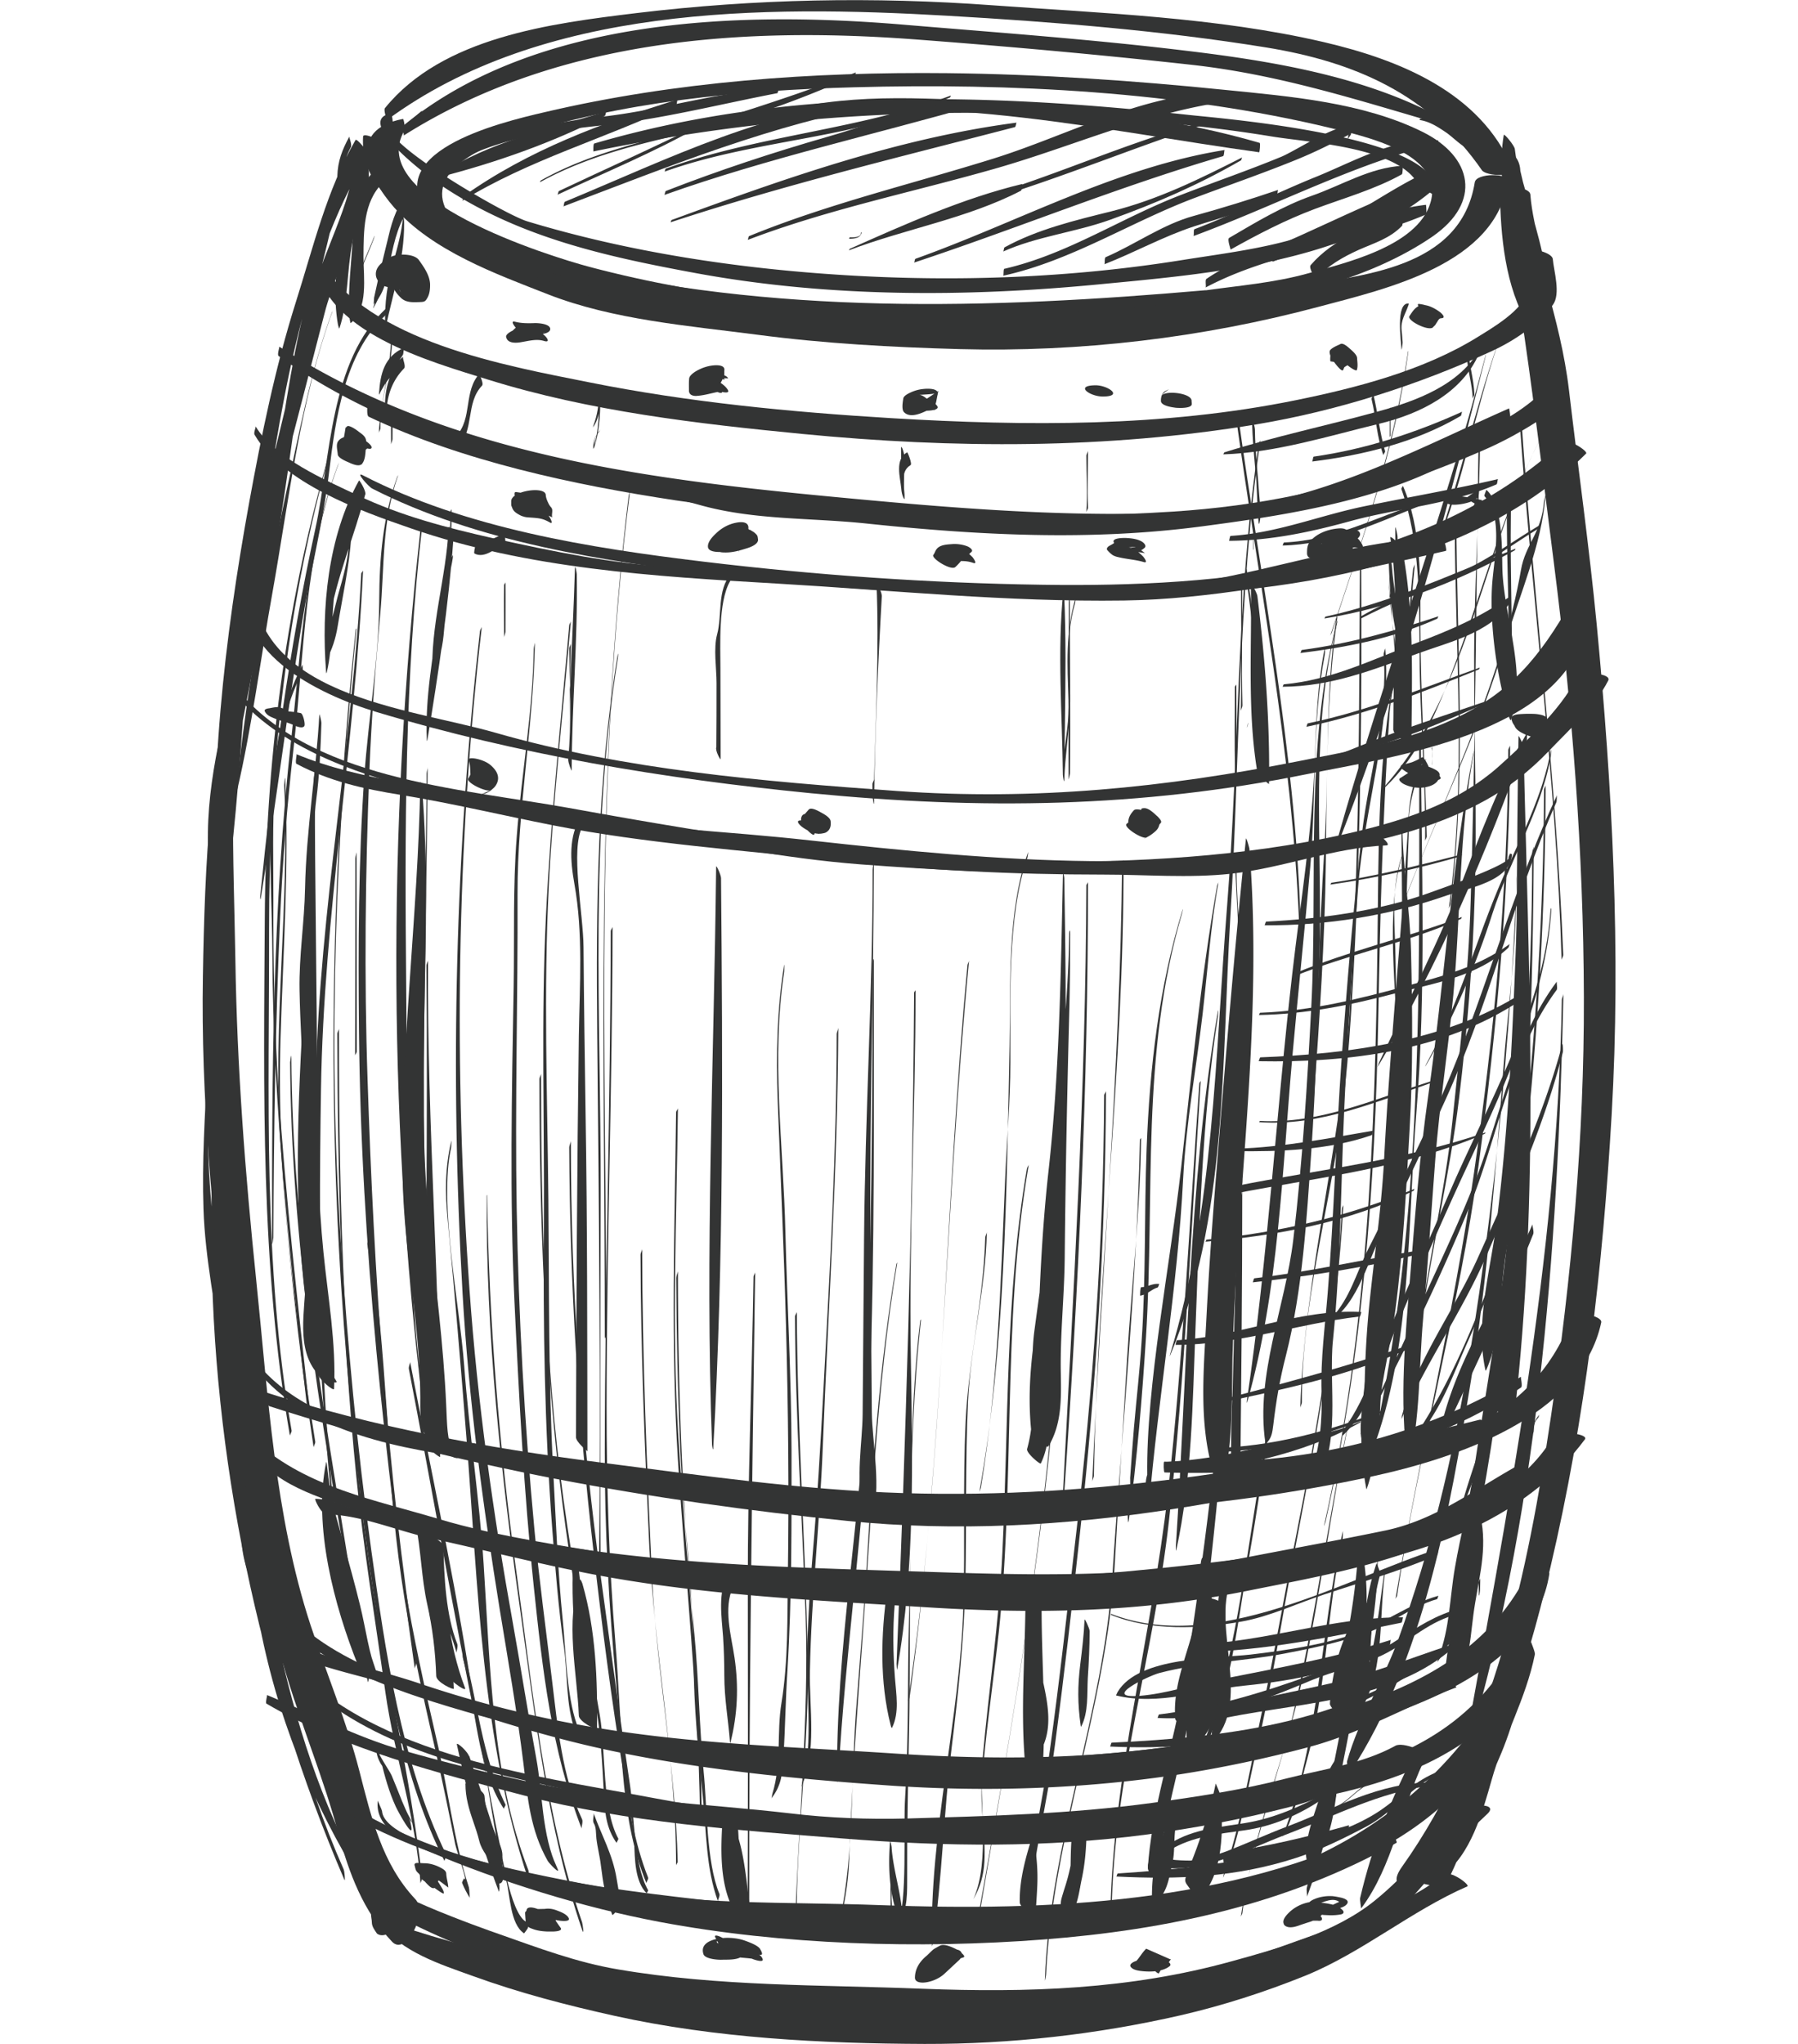 <svg xmlns="http://www.w3.org/2000/svg" viewBox="0 0 88 100"><style>.st2{fill:#333434}</style><g id="Layer_3"><path class="st2" d="M59 14.2c-10.56.92-21.22 1.24-31.58-1.3-1.88-.46-4.79-.76-5.64-2.75-.8-1.89 1.99-3 3.28-3.43 5.32-1.76 11.19-2.3 16.75-2.45 7.59-.21 15.89.2 23.34 2 1.61.39 5.58 1.24 4.86 3.65-.64 2.15-4.24 2.96-6.01 3.46-1.66.46-3.33.59-5.03.83-.02 0 .28.77.51.75 3.54-.3 7.67-1.36 10.62-3.38 2.45-1.69 1.98-3.91-.48-5.13-2.91-1.44-6.46-1.73-9.64-2.05-4.52-.46-9.06-.77-13.6-.82-6.59-.07-13.3.4-19.73 1.91-2.15.5-8.43 1.99-5.44 5.3 2.19 2.43 7.34 2.9 10.29 3.5 6.12 1.25 12.26 1.37 18.48 1.14 3.17-.12 6.33-.16 9.49-.48 0 0-.25-.76-.47-.75z"/><path class="st2" d="M18.93 5.88C26.55.26 37.33.25 46.36.77c5.18.3 10.47.72 15.6 1.55 4.38.71 8.01 2.31 10.57 6.01.21.3 1.67.34 1.5-.07-1.56-3.75-5.56-5.34-9.24-6.2C59.55.84 53.94.65 48.6.26c-5.85-.43-11.63-.32-17.45.38-4.19.51-9.49 1.17-12.31 4.65-.08.1.1.58.09.59z"/><path class="st2" d="M19.72 5.82c-2.79.53-1.72 2.86-.43 4.33 1.88 2.13 4.95 3.24 7.53 4.25 3.19 1.25 6.9 1.54 10.27 1.98 3.27.43 6.58.61 9.88.7 5.89.16 11.88-.55 17.57-2.07 3.29-.88 8.72-2.07 9.26-6.17.05-.36-1.54-.39-1.62.08-.68 4.25-5.54 4.56-8.96 5.11-5.39.87-10.67 1.47-16.14 1.33-6.05-.15-12.36-.75-18.22-2.3-1.99-.53-11.05-3.35-9.06-6.68.04-.06-.03-.57-.08-.56zm54.39 2.09c0 .26-.02.52 0 .77 0-.05.08-.11.08-.17.01-.3 0-.59 0-.89 0 .07-.08.2-.08.29z"/><path class="st2" d="M15.45 12.56c.09 3.66 5.79 5.18 8.46 6.02 4.95 1.54 10.21 2.15 15.35 2.65 7.41.72 14.89.75 22.25-.47 3.94-.66 7.87-1.91 11.5-3.58 1.09-.5 2.27-1.29 2.99-2.26.4-.54.05-1.65 0-2.24-.03-.37-1.34-.63-1.35-.37-.03.64.05 1.26.06 1.9.01.89-1.85 1.94-2.39 2.28-2.63 1.63-5.9 2.48-8.9 3.09-6.49 1.32-13.19 1.27-19.77.88-4.96-.3-9.96-.78-14.84-1.76-4.05-.81-10.74-1.98-13.13-5.91-.01-.03-.23-.32-.23-.23z"/><path class="st2" d="M74.13 9.82c.52 1.33.64 2.59.62 3.98.19.23.37.46.56.69.02-2.48-.87-4.77-1.17-7.2-.02-.17-.52-.77-.54-.69-.45 2.68.62 5.41.64 8.1h1.58c-.06-1.78-.78-3.41-.92-5.18-.03-.41-1.5-.51-1.49-.18.03 2.2.25 4.7 1.41 6.6.02.04.46.6.49.51.9-2.28-.27-4.59-.41-6.94l-1.49-.18c.04 1.83.68 3.54.83 5.35.03.43 1.61.39 1.58 0-.11-2.01-.75-3.84-1.28-5.77-.04-.18-.09-.37-.13-.55-.02-.48-.26-.84-.71-1.06.1.66.23 1.31.36 1.97.3 1.5.58 2.99.69 4.51.02.25.56.68.56.69-.1-1.73-.49-3.28-1.13-4.89-.19-.44-.14.01-.05.24zm-55.81 1.74c-.37.98-.9 1.87-.94 2.95 0-.05.08-.11.08-.17.03-.97.5-1.74.82-2.62.02-.03.08-.27.04-.16z"/><path class="st2" d="M18.45 8.25c-.98.83-1.12 2.04-1.18 3.26-.06 1.3-.25 2.65-.18 3.95 0 .02.06.36.07.35.88-.7.63-2.25.63-3.24.01-1.25-.01-2.68.93-3.61.12-.12-.25-.72-.27-.71z"/><path class="st2" d="M18.05 9.63c0-.41.01-.83 0-1.24 0-.04-.05-.33-.05-.32-1.15 2.25-1.89 5.3-1.46 7.81 0 .02.06.23.07.19.44-1.3.36-2.85.64-4.22.14-.73.35-1.44.54-2.15.28-1.05.19-.71.2.07-.02-.03.06-.08.06-.14zm1.91-.24c-.49.64-.75 1.34-.93 2.11-.25 1.01-.5 2.03-.72 3.06-.01.05-.01.31-.03.33.58-.57.68-1.42.83-2.19.2-.97.42-1.87 1.02-2.67.11-.14-.21-.59-.17-.64z"/><path class="st2" d="M19.43 10.64c-.31 1.49-.7 2.96-1.16 4.41 0 0-.01.04 0 .03.79-1.34.92-3.11 1.23-4.61.03-.19-.06.13-.07.17zm.29-.01c-.06.75-.27 1.48-.47 2.2-.3 1.07-.43 1.97-.4 3.09 0 .01.01.17.03.08.36-1.67.91-3.33.9-5.06.01-.05-.04-.53-.06-.31z"/><path class="st2" d="M19.24 13.8c-.08.27.18.57.36.75.25.26.58.24.91.23.26-.01.3-.01.42-.23.1-.19.12-.4.12-.61 0-.45-.3-.87-.55-1.22-.24-.33-1.1-.32-1.41-.13-.33.19-.75.46-.69.9.03.19.15.33.29.44.13.1.36.13.52.16.37.07.76.2 1.1.36.26.12.18-.08.06-.22-.13-.15-.41-.48-.63-.47.11.01.22.02.33.02-.2-.02-.41-.05-.61-.09.27.12.55.24.82.35-.05-.11-.08-.23-.14-.34-.04-.09-.12-.14-.15-.24-.08-.27.21-.44.41-.53a60.1 60.1 0 0 1-1.34-.07c.4.27.92.68.78 1.23.04-.01.07-.01.11-.02l-.38-.03c-.32-.03-.09-.13.08.33-.01-.07-.38-.68-.41-.57zm6.75 2.64c.17-.02.34-.06.51-.11-.27-.16-.54-.33-.81-.49-.16.04-.3.09-.44.19-.04.03-.08.07-.12.11-.01.01-.14.12-.04.06l.36-.15-.11.03c-.11.03-.65.23-.56.44.01.02.01.03.02.05.11.24.5.21.71.17.36-.06.76-.17 1.11-.06.3.09.19-.12.04-.26-.11-.1-.23-.19-.36-.27-.08-.05-.28-.18-.39-.14.47.03.57.02.28-.04-.24-.03-.47.02-.7.06-.03.24-.05.47-.08.71.35-.06.68-.13 1-.31.06-.03.12-.08.17-.12.13-.11.05.03-.23.06.14-.01.58-.06.58-.27 0-.27-.63-.3-.79-.29-.32.01-.63.01-.94-.07-.24-.06-.01.23.04.29.17.14.51.45.75.41zm9.03 2.06c-.17-.02-.35-.04-.52-.02.26.24.53.48.79.72.14-.19.05-.19-.04-.5-.04-.14-.31-.24-.42-.28-.21-.08-.56-.2-.78-.12h-.01c.41.15.81.31 1.22.46.05-.11.1-.17.14-.29.03-.1.03-.23.05-.33.07-.36-.57-.27-.75-.23-.23.05-.45.14-.65.26-.1.06-.31.21-.32.35-.02.2-.01.39-.01.59 0 .21.19.27.37.26.5-.03.95-.22 1.45-.25-.17-.02-.34-.03-.51-.05-.2-.05.78.32.59 0-.11-.18-.32-.33-.5-.43a.973.973 0 0 0-.23-.11l-.09-.03c-.37-.02-.09-.01.84.01-.11-.19-.37-.17-.56-.18.12.09.25.18.37.26v-.52l-1.35.84c.37.02.74.05 1.12.07-.26-.12-.52-.23-.77-.35.24.19.44.48.75.58.04.01.09.02.13 0 .09-.08-.19-.69-.31-.71zm9.94.82c-.12.01-.23.02-.35.04.37.18.75.36 1.12.54.1-.16.11-.4.16-.59.09-.33-.51-.3-.69-.28-.22.02-.44.08-.65.18-.09.04-.33.16-.34.29-.02.13-.1.54.04.67.39.39 1.19-.13 1.54-.3-.22.07-.43.14-.65.21-.18.02.96.07.72-.23-.14-.19-.39-.31-.6-.39-.09-.04-.18-.06-.27-.08-.59-.11 1.29-.02.88-.28.07.04.05.04.02 0 .05.07.02.12.02.04-.45.3-.89.6-1.34.91.38-.05.77-.04 1.15.01.16.02-.18-.37-.19-.38-.11-.13-.37-.38-.57-.36zm9.01.08c1.04 0 .26-.55-.35-.55-1.05.01-.27.55.35.55zm4.36.36c0-.05-.01-.11-.01-.16-.02-.4-1.47-.53-1.49-.18.01-.19.67-.52.21-.29-.07.03-.14.12-.17.19a.71.71 0 0 0-.05.29c-.01.25.58.32.73.34.11.01.79.05.78-.19zM20.02 6.3l.57-.6c.06-.06.02-.25.08-.3a31 31 0 0 0-.59.51c-.04.03-.04.15-.04.19-.02.03-.01.19-.02.2zm2.31 1.61c2.27-1.2 4.76-1.52 7.28-1.79 2.8-.3 5.66-1.03 8.43-1.56.04-.01.06-.22.08-.22-2.89.12-5.63 1.01-8.48 1.35-2.51.29-5 .72-7.23 1.95-.06.03-.03.24-.08.27zm4.09 1.01c2.28-1.26 4.74-1.85 7.26-2.42 2.78-.63 5.55-1.64 8.15-2.81.04-.02.04-.14.07-.15-2.68 1.02-5.39 1.91-8.14 2.73-2.52.75-4.96 1.25-7.29 2.56-.03.02-.03.08-.05.09zm6.1-.52c4.54-1.63 9.57-1.59 13.97-3.63.03-.01.03-.09.06-.1-4.54 1.69-9.41 1.94-13.96 3.58-.04.01-.04.14-.07.15zm.29 2.48c5.55-1.83 11.21-3.19 16.86-4.66.05-.01.06-.22.09-.22-5.81.76-11.4 2.75-16.88 4.76-.04.01-.04.11-.07.12zm3.78.86c3.93-1.5 8.05-2.33 12.08-3.48 4-1.14 7.61-2.84 11.79-3.35.05-.01.06-.39.05-.39-4.11-.19-8.03 2.03-11.86 3.23-4 1.25-8.09 2.21-11.98 3.8-.05.02-.05.18-.08.19zm11.63-1.91c3.84-1.16 7.54-2.72 11.35-3.94.03-.01.04-.11.07-.12-3.88.95-7.52 2.65-11.34 3.82-.05.02-.04.23-.08.24zm-3.49 3.02c5.07-1.68 9.99-3.71 15.13-5.21.06-.02.05-.29.08-.3-5.29.84-10.12 3.53-15.13 5.32-.05.02-.04.18-.08.19zm4.37.64c3.37-.74 6.26-2.65 9.46-3.84 1.6-.6 3.22-1.16 4.8-1.8.9-.36 1.77-.79 2.62-1.24.04-.02.21-.75.01.01-.01.05-.02.18-.03.2.05-.07.09-.14.14-.21.04-.03.07-.41.04-.42-.76-.13-2.67 1.16-3.43 1.48-1.6.66-3.23 1.22-4.84 1.84-2.97 1.13-5.58 2.92-8.71 3.64-.06 0-.03.33-.06.34zm9.31-1.94c4.01-1.48 7.76-3.48 11.92-4.53.03-.01.06-.15.07-.15-2-.2-4.14 1.03-5.96 1.77-2.01.81-3.94 1.8-5.97 2.57-.07.01-.02.32-.06.34zm.59 2.52c3.33-1.77 7.32-2.1 10.78-3.57.06-.03.02-.48.01-.48-2.07.25-4.03 1.07-6.03 1.65-1.62.47-3.32 1.02-4.72 1.98-.07.07.01.4-.04.42z"/><path class="st2" d="M29.04 7.41a90.62 90.62 0 0 1 25.14-1.64c2.69.2 5.41.47 8.08.91 1.84.3 6.03.51 7.09 2.24.06.1.87.75.9.57.47-2.8-10.21-3.67-12-3.86-9.81-1.06-19.6-1.4-29.16 1.39-.07.02-.04.39-.05.39z"/><path class="st2" d="M38.33 5.71c7.74-1.16 15.68.69 23.3 1.74.02 0 .07-.44.02-.46-3.95-1.15-8.15-1.66-12.24-1.94-3.52-.24-7.56-.53-11 .35-.06.01-.05.31-.08.31zM18.05 20.39c4.58 2.17 10.01 3.33 15.02 4.09 5.55.83 11.15 1.03 16.75 1.17 5.56.13 11.3.12 16.7-1.42 2.06-.59 4.11-1.34 6.08-2.2.97-.42 1.9-.93 2.79-1.51.99-.66.97-.97 1.19-2.04.03-.15-.19-.6-.19-.61-.97 2.32-4.85 3.72-6.97 4.56-3.89 1.54-7.84 2.33-12.01 2.6-6.64.43-13.45.09-20.08-.51-6.58-.59-13.28-2.07-19.36-4.71.03.01-.05.52.08.58z"/><path class="st2" d="M18.21 23.9c5.18 2.64 11.32 3.55 17.04 4.25 5.67.69 11.43.99 17.14 1.06 8.33.09 19-.79 25.24-7.02.11-.11-.9-.78-1.16-.54-6.75 6.19-16.68 7.09-25.45 6.96-5.53-.08-11.09-.47-16.58-1.13-5.57-.67-11.64-1.63-16.67-4.22-.43-.23.27.55.44.64zM17.1 6.68c-.35.64-.57 1.2-.59 1.94-.03 1.69-.82 3.62-1.28 5.24-.84 2.96-1.26 6.06-1.74 9.09-.48 2.97-1 5.91-1.71 8.84-.74 3.08-1.68 6.3-1.6 9.5.43.86.57.77.4-.26-.01-1.1.11-2.19.23-3.28.18-1.64.48-3.27.78-4.89.54-2.91 1.26-5.79 2-8.66.77-2.96 1.54-5.93 2.3-8.89.65-2.53 2.33-5.06 2.14-7.74-.01-.14-.57-.82-.63-.72-1.41 2.45-2.07 5.25-2.92 7.93-1.01 3.19-1.68 6.5-2.28 9.78-1.21 6.66-2.04 13.72-1.53 20.48.01.09.12.41.11.43 1.12-6.15 1.01-12.51 1.94-18.7.94-6.24 1.94-13.72 5.3-19.17l-.63-.72c.15 2.66-1.55 5.18-2.15 7.74-.76 3.22-1.54 6.43-2.31 9.64-1.42 5.93-2.15 11.76-2.68 17.81-.02.22.4.67.4.68.71-5.89 2.19-11.59 3.1-17.45.48-3.05.86-6.12 1.33-9.17.25-1.62.71-3.22 1.08-4.81.29-1.25.44-3.06 1.01-4.12.07-.13-.09-.48-.07-.52z"/><path class="st2" d="M16.82 91.46c-4.06-9.21-4.52-18.8-5.61-28.63-.43-3.91-.91-7.57-.7-11.57.12-2.27.43-4.54.52-6.82.08-2.05-.56-4.57.14-6.49-.13.35-.16.99-.16 1.36-.02 1.96-.43 3.94-.55 5.9-.15 2.34-.19 4.69-.31 7.03-.12 2.32-.27 4.6-.19 6.92.08 2.42.6 4.84.91 7.24.55 4.26.98 8.53 1.77 12.75.89 4.78 2.56 8.94 5.11 13.05.25.4.06-.2-.01-.34-4.07-7.26-4.99-16-6.2-24.08-.65-4.32-1.39-8.49-1.37-12.88.01-2.85.27-5.67.31-8.52.03-1.99.24-3.96.47-5.94.07-.59.22-2.21.35-2.56.04-.11 0-.33.03-.4-1 2.41-.22 5.33-.42 7.84-.39 5.1-.57 10.1-.56 15.21.02 10.69 2.29 21.63 6.51 31.45.04.08.01-.4-.04-.52zM73.9 8.25c-.41 2.84.31 5.47.72 8.28.53 3.65.96 7.33 1.43 11 .9 7.06 1.45 14.15 1.47 21.27.02 6.86-.61 13.71-1.61 20.49-1.12 7.54-2.78 15.7-7.29 22.04-.86 1.2.58 1.07 1.17.25 3.14-4.36 4.87-9.69 6.09-14.89 1.71-7.26 2.57-14.72 3-22.16.46-7.99.03-16-.73-23.96-.37-3.84-.91-7.66-1.36-11.49-.42-3.54-1.73-6.71-2.39-10.18-.03-.14-.49-.72-.5-.65z"/><path class="st2" d="M17.65 90.81c-1.52.88 1.3 2.68 2.09 3.09 2.19 1.14 4.71 2.05 7.03 2.88 5.2 1.86 10.31 2.07 15.74 2.31 5.83.26 11.36.19 17.05-1.26 2.45-.63 5.19-1.5 7.28-2.96 2.4-1.68 3.81-4.16 5.94-6.11.68-.62-1.09-.5-1.46-.05-1.21 1.48-2.56 3.09-4.05 4.29-1.92 1.55-4.67 2.32-7 2.96-4.98 1.38-9.99 1.54-15.12 1.34-5.01-.2-9.96-.1-14.92-.95-2.01-.34-3.89-1.05-5.79-1.72-.61-.21-6.84-2.4-6.07-3.08.11-.11-.54-.84-.72-.74z"/><path class="st2" d="M11.78 31.28c-1.51 5.24-1.76 11.06-1.85 16.48-.1 5.92.47 11.78 1.15 17.65.64 5.59 1.3 11.19 2.95 16.58.79 2.6 1.83 5.08 2.53 7.71.52 1.95 1.22 3.81 2.63 5.3.69.73 1.76-1.43 1.14-2.08-1.64-1.74-2.16-4.02-2.74-6.27-.62-2.41-1.61-4.78-2.39-7.14-1.76-5.36-2.08-11.29-2.66-16.88-.54-5.21-.94-10.41-1.02-15.65-.08-4.92-.38-10.19.49-15.05.03-.19-.23-.62-.23-.65z"/><path class="st2" d="M18.36 94.24c-.01.02-.01.04-.02.07.08-.22.16-.43.25-.65-.07.11-.15.22-.22.33l1.17-.81-.21.03c.12-.01.25-.01.37-.02-.31-.04-.61-.09-.92-.13-.08-.01-.56-.06-.56.11.34-.39.41-.5.22-.34-.09.07-.15.17-.2.27-.07.13-.07.38-.08.53-.01.14.04.29.04.43 0 .2.15.39.25.54.09.07.19.09.3.08.23-.03.44-.16.62-.31.3-.25.63-.65.65-1.06v-.23c-.03-.51-.57-.37-.85-.16-.23.16-.43.39-.57.64l-.12.24c-.1.15-.12.29-.12.44zm3.1-85.56c2.77-.71 5.6-1.7 8.14-3.01.05-.03.05-.21.08-.22-2.74.84-5.74 1.48-8.15 3.08-.03.02-.04.14-.07.15zm1.16 1.15c3.29-2.03 7.01-3.05 10.47-4.7.06-.03.04-.25.08-.26C29.49 6 25.87 7.34 22.7 9.59c-.05.04-.03.21-.08.24zm4.66-.3c2.34-1.1 4.74-2.08 6.99-3.36.03-.02.03-.1.07-.12-2.3 1.15-4.65 2.19-6.97 3.29-.06.02-.05.17-.09.19zm.29.57c5.18-1.96 10.24-4.03 15.71-5 .04-.01.06-.2.08-.21-5.57.32-10.64 2.88-15.71 4.98-.06.03-.04.21-.08.23zm4.94-.56c5.05-1.8 10.28-2.95 15.42-4.43.04-.01.06-.21.08-.21-2.53.02-5.09 1.1-7.5 1.79-2.68.77-5.32 1.64-7.91 2.65-.06.01-.05.18-.09.2zm9.04 2.14c.26 0 .6-.02.62-.34 0 .02-.04.04-.04.06 0 .06-.01.09-.04.14.01-.02.03-.04.04-.06-.13.15-.36.13-.54.13-.01 0-.03.07-.04.07zm-.01.57c2.75-1.05 5.81-1.56 8.43-2.92.06-.03.04-.33.07-.33-2.88.69-5.74 1.97-8.44 3.17-.03 0-.03.07-.06.08zm9.3-1.56c1.25-.59 2.55-1.09 3.78-1.73.04-.02.04-.15.08-.17-1.26.53-2.54 1.02-3.78 1.6-.07.03-.03.28-.08.3zm-1.75 1.62c1.67-.75 3.53-.94 5.25-1.56 2.25-.81 4.31-1.7 6.39-2.9.04-.02.04-.13.07-.15-2.09 1.06-4.13 2.07-6.41 2.64-1.77.44-3.62.88-5.22 1.76-.05.03-.03.19-.08.21zm4.96.62c1.49-.58 2.88-1.36 4.41-1.86 1.42-.46 2.71-.76 4.02-1.5.06-.03.04-.26.08-.28-1.35.46-2.74.89-4.12 1.27-1.52.41-2.88 1.4-4.32 2.02-.08.03-.03.34-.07.35zm6.18-.72c1.34-.75 2.69-1.45 4.13-1.99 1.39-.52 2.95-.96 4.25-1.69.05-.03.05-.42.04-.42-1.61.09-2.96.95-4.45 1.47-1.42.5-2.74 1.3-4.04 2.06-.11.06.08.57.07.57zm2.07.59c1.98-.79 4.07-1.5 5.71-2.91.06-.05.03-.34.07-.35-2 .82-3.93 1.8-5.92 2.63-.1.03.1.64.14.63zm2.08.85c.61-.65 1.33-1.07 2.13-1.43.77-.34 1.51-.55 2.11-1.17.05-.05.03-.46.02-.46-1.61.38-3.39 1.1-4.49 2.38-.12.14.24.67.23.68zm-45.24 2.92c-.04 1.55-.51 3.06-.6 4.61 0-.05.08-.16.08-.23-.01-1.43.53-2.82.57-4.25.01-.16-.04-.48-.05-.13zm-2.13 72.19c4.67 2.64 10.02 3.58 15.26 4.37 4.91.74 9.82 1.28 14.8 1.34 5.31.06 10.7-.51 15.79-2.08 3.72-1.15 8.16-3.3 9.98-6.95.1-.21-.74-.85-.86-.7-5.61 7.32-14.34 8.81-23.09 9.08-3.95.12-7.91-.12-11.83-.57-6.8-.77-14.61-1.41-20.37-5.2.03.02.11.6.32.71z"/><path class="st2" d="M11.83 75.49c.39 4.94 6.96 7.09 10.92 8.24 7.27 2.11 14.82 2.78 22.35 2.9 6.54.11 13-.29 19.38-1.76 4.03-.93 10.61-3 11.35-7.87.03-.2-.71-.78-.75-.69-1.75 4.03-5.07 5.93-9.14 7.26-4.54 1.48-9.53 2.13-14.28 2.41-6.7.39-13.55.2-20.17-.89-3.32-.55-6.67-1.17-9.88-2.18-3.29-1.04-8.28-2.87-8.88-6.82-.04-.27-.91-.73-.9-.6z"/><path class="st2" d="M13.71 81.24c3.17 3.45 7.26 4.79 11.73 5.81 5.76 1.32 11.51 2.5 17.43 2.61 6.17.12 12.32-.35 18.42-1.19 4.89-.67 10.01-1.71 13.14-5.88.12-.16-.96-.81-1.16-.54-2.52 3.42-6.44 4.62-10.44 5.37-4.88.92-9.81 1.45-14.78 1.62-5.44.18-10.71-.05-16.06-1.07-6.16-1.17-14.31-2.12-18.43-7.35.06.05.02.47.15.62zm5.5-59.77c0-.53.01-1.06 0-1.59 0 .05-.07.1-.07.15-.01.58 0 1.16 0 1.74-.01-.06.07-.2.07-.3zm-6.89 6.59c-1.41 3.73 3.34 5.94 6.09 6.77 6.97 2.09 14.06 3.27 21.29 3.98 8.31.81 16.08.72 24.29-.94 4.28-.87 12.55-1.95 13.69-7.32.06-.26-.94-.82-1.07-.6-1.56 2.63-3.09 4.24-5.93 5.44-2.24.95-4.7 1.37-7.07 1.84-6.6 1.31-12.98 1.95-19.71 1.47-6.54-.47-13.32-1.03-19.65-2.85-4.37-1.25-11.97-1.78-11.91-7.76-.01 0-.01-.06-.02-.03zm-.24 42.36c.82 2.02 3.2 2.72 5.1 3.38 2.88.99 5.84 1.75 8.84 2.29 7.72 1.39 15.27 2.36 23.14 2.08 5.67-.2 11.57-.57 17.16-1.6 4.24-.79 8.61-2.59 11.25-6.15.2-.27-1.31-.48-1.59-.05-2.46 3.96-7.9 4.79-12.16 5.46-4.61.72-9.34 1.16-13.99 1.47-6.4.42-12.73.04-19.03-1.11-3.14-.57-6.28-.96-9.35-1.88-3.1-.93-6.37-1.52-8.88-3.74-.05-.05-.61-.44-.49-.15z"/><path class="st2" d="M11.15 33.51c2.21 2.98 6.06 4.26 9.49 5.18 3.35.9 6.83 1.25 10.24 1.87 3.72.68 7.46 1.44 11.24 1.73 7.39.56 14.83.72 22.16-.55 2.92-.51 5.82-1.14 8.43-2.59 1.13-.62 2.18-1.45 3.07-2.38.98-1.03 2.29-2.21 2.93-3.47.2-.38-1.36-.48-1.57-.08-.78 1.53-2.56 3.18-3.81 4.3-1.85 1.64-4.19 2.48-6.56 3.07-5 1.24-10.21 1.56-15.33 1.58-8.02.03-15.75-1.22-23.59-2.64-5.32-.96-12.79-1.38-16.37-5.97-.21-.27-.74-.6-.33-.05zm.48 32.09c2.01 3.91 6.46 5 10.49 5.62 7.1 1.08 14.19 2.25 21.37 2.69 7.82.48 15.97-.01 23.64-1.67 4.03-.87 10.24-2.87 11.24-7.54.07-.33-1.31-.6-1.44-.25-1.98 5.4-7.46 6.73-12.63 7.59-6.18 1.03-12.48 1.41-18.74 1.33-6.63-.09-12.94-1.19-19.46-2.17-5.02-.75-11.84-.79-14.5-5.99-.22-.42-.04.27.03.39zm5.47-39.2c-.06.99-.29 1.78-.57 2.77-.09.31-.66 2.8-.42 1.27.33-2.14 1.23-4.18 1.77-6.27.04-.15-.29-.7-.31-.66-1.53 2.76-1.85 6.26-1.61 9.36 0 .02.01.11.03.04.32-1.33.21-2.78.41-4.14.23-1.62.73-3.15 1.49-4.6-.1-.22-.21-.44-.31-.66-.71 2.97-1.78 5.72-1.63 8.82 0 .01 0 .01.01 0 .3-.57.47-1.08.57-1.71.23-1.41.57-2.93.66-4.36-.02.05-.09.1-.09.14z"/><path class="st2" d="M15.63 34.96c-.16 2.85-.64 5.64-.7 8.5-.03 1.66-.3 3.3-.27 4.98.03 1.66.15 3.32.19 4.98.07 3.05.15 6.13.11 9.18-.02 1.5-.5 3.39.59 4.62.12.13 1.08.62.9.33-.95-1.47-.6-3.48-.66-5.15-.11-3.04-.38-6.08-.5-9.12-.12-3.07-.42-6.08-.03-9.15.21-1.64 0-3.35.22-5.02.16-1.21.21-2.49.25-3.71.01-.1-.1-.52-.1-.44zm.33 37.8c.71 2.85.61 5.92 1.56 8.71.1.31 1 .64.98.56-1.16-3.43-2.1-6.82-2.51-10.43 0-.03-.02-.11-.03-.04-.64 3.13.4 7.01 1.56 9.91.33.19.65.38.98.56-.46-1.13-.59-2.34-.88-3.5-.5-2.04-1.11-4.03-1.64-6.08-.09-.35-.04.21-.02.31zm2.65 12.67c-.03-.06-.08-.1-.14-.1l-.01.01c-.16.5.2 1.07.53 1.42-.11-.2-.23-.4-.34-.59.19.77.39 1.5.72 2.22.15.32.92 1.71.75.92-.02-.11-.05-.26-.12-.36.36.52.04-.04.02-.08-.13-.24-.23-.49-.34-.74-.17-.42-.33-.84-.51-1.26-.12-.27-.66-1.02-.66-1.22-.01.06-.01.13-.02.19.02-.03.05-.03.08-.01 0 .01.09-.36.04-.4zM22.05 25c-.01 1.71-.28 3.37-.32 5.07-.01.46-.69 2.96-.4 1.15.15-.94.41-1.87.61-2.8.68-3.15-.34.51-.48 1.65-.26 2.07-.66 4.03-.57 6.12 0 .08.02.08.03 0 .53-3.21 1.04-6.59 1.27-9.82.01-.16-.23-.69-.23-.6-.11 2.51-.92 4.84-.79 7.37 0-.01 0 .05.01.02.26-.67.46-1.36.53-2.07.2-2.06.4-4.13.39-6.2.01.04-.05.08-.05.11zm-1.17 12.85c0 5.67-.35 11.34-.4 17.01-.02 2.47-.06 4.95-.09 7.42-.04 2.8.41 5.53.48 8.32.01.26.67.73.67.68.03-8.11-.65-16.2-.59-24.3 0 .06-.08.18-.08.27.07 7.79-.06 15.57-.01 23.36.22.23.45.45.67.68-.1-2.79-.64-5.51-.68-8.31-.04-2.79-.08-5.58-.1-8.37-.03-5.69.15-11.38.18-17.07.02-.03-.05.24-.05.31zm.08 37.69c-.03-.54-.08-.75-.54-1.07-.08-.05-.1-.01-.08.06.27 1.31.28 2.65.57 3.96.26 1.15.4 2.33.44 3.51.01.31.87.7.86.62-.08-.57-.26-1.08-.42-1.64 0-.01-.01-.03-.02-.03-.33.39-.36.54-.42 1.05.29.21.58.41.86.62-.03-1.18-.24-2.34-.53-3.48-.14-.57-.28-1.13-.37-1.71-.04-.31-.09-.62-.13-.93 0-.02-.29-1.54-.31-.73.01-.05.09-.15.09-.23zm1.82 11.74c0 .65.17 1.23.38 1.83.11.32.22.64.3.97.13.52.48.77.66 1.31 0-.01.03.09.04.08.28-.24.43-.34.43-.7 0-.32-.19-.66-.31-.96-.27-.64-.52-1.24-.57-1.95-.02-.27-.93-.74-.93-.58zm5.36-59.48c-.06 1.95-.16 3.9-.24 5.85-.04.98-.07 1.97-.09 2.96.03-1.69.11-3.41.13-5.12 0 .05-.08.16-.08.23.02 1.8.12 3.64-.05 5.44-.01.14.17.61.17.53.01-3.18.3-6.37.25-9.55.01-.07-.08-.57-.09-.34zm1.24-6.77c-.25.28-.34.53-.35.93 0-.03.05-.07.06-.1.3-.92.29-1.87.3-2.82 0 .05-.08.14-.08.21.01.55-.08 1.07-.27 1.58 0 .01-.02.08-.02.08.38-.51.35-1.27.37-1.87-.03.07-.06.14-.08.21.01.92.01 1.84-.28 2.72.02-.03.04-.07.06-.1 0-.29 0-.47.23-.74.03-.04.04-.08.06-.1zm-5.9-2.76c-.81.87-.34 2.2-1.15 3.06-.11.11.12.53.08.57.82-.86.37-2.18 1.18-3.03.11-.11-.15-.55-.11-.6zm-4.56 1.88c.02-.81.29-1.55.86-2.13.1-.1-.1-.53-.06-.56-.22.18-.41.39-.59.61-.11.13-.19.28-.27.43-.1.17-.13.38-.22.53.13-.23.22-.47.36-.7.22-.35.51-.62.72-.97.03-.05.04-.34.06-.35-.97.43-1.17 1.28-1.23 2.24 0 0-.01.07.01.05.29-.57.59-1.07 1.22-1.28l-.06-.56c-.61.63-.86 1.44-.88 2.31 0 .08.07.6.08.38zm9.52 19.77c-.62 1.02-.53 2.17-.33 3.31.44 2.45.26 4.95.22 7.44-.09 6.55-.12 13.09-.14 19.64 0 .25.56.69.56.69-.01-5.51 0-11.02-.09-16.53-.04-2.71-.08-5.42-.1-8.12-.01-1.65-.66-4.84-.05-5.9.08-.12-.09-.49-.07-.53zm-.34 36.02c-.27 2.67.26 5.32.23 8 0 .28.88.75.89.61.03-2.36-.06-4.79-.71-7.05 0-.02-.1-.27-.12-.21-.75 2-.14 4.55-.06 6.65.3.2.59.41.89.61-.11-2.73-.64-5.42-.94-8.13-.01-.08-.17-.59-.18-.48zm.96 13.26c.13.21.1.5.13.75.05.44.17.88.22 1.32.11.88.21 1.5.53 2.34 0 0 .03.1.05.08.51-.42.28-1.18.19-1.77-.19-1.19-.73-2.1-1.13-3.22.04.09-.07.37.01.5zm6.71-61.11c-.68.77-.42 2.01-.67 2.94-.19.69-.03 1.67-.03 2.38 0 1.06 0 2.12-.01 3.18 0 .15.22.63.21.55-.05-.58-.07-1.17-.07-1.76 0 .06-.08.12-.08.19.03.33 0 .66-.06.98-.07.17.21.66.21.59 0-1.47-.01-2.93-.01-4.4 0-1.16-.11-3.27.46-4.28.06-.08.03-.34.05-.37zm36.02-10.73c.02.73.27 1.42.29 2.15 0-.06.08-.14.08-.21-.02-.77-.28-1.51-.3-2.28 0 .07-.07.23-.07.34zm1.97 7.04c-.06 3.06.2 6.2-.01 9.23.01-.16.25 1.88.22-.1-.01-.71-.06-1.41-.12-2.12-.18-2.1-.52-4.19-.54-6.3 0 .05-.09.16-.08.23.06 3.02.4 6.01.5 9.02 0 .14.25.68.25.57.09-3.34-.08-6.64-.03-9.99.01-.13-.18-.63-.19-.54zm.56 11.63c-.19 10.86.12 21.88-1.28 32.68-.05.35 1.06.72 1.07.6 1.27-10.87.7-21.81.46-32.71 0-.15-.25-.68-.25-.57zm-1.88 41.7c0-.17.01-.35.01-.52 0 .05-.08.15-.08.21 0 .21.01.41.01.62 0 .07.02-.01.03-.03.01-.08.03-.18.03-.28z"/><path class="st2" d="M72.28 73.95c-.67 2.77-1.37 5.74-1.64 8.57v.28c1.29-.86 1.28-2.37 1.47-3.78.2-1.55.66-2.95.41-4.53-.01-.09-.23-.56-.24-.54zm-2.93 11.63c-1.22 2.27-2.2 4.77-2.78 7.28-.02.1.05.5.05.51 1.56-2.09 1.94-4.8 3.03-7.13.07-.16-.29-.68-.3-.66zm-2.22-66.04c.22.9.26 1.87.58 2.74-.02-.05.1-.15.08-.21-.27-.92-.35-1.87-.58-2.8.02.07-.1.19-.08.27zm2.03 8.3c-.12 1.1-.19 2.2-.23 3.3-.02.55-.03 1.12-.04 1.67-.01.57.15 1.21.13 1.72.08-2.35-.73-4.55-.9-6.87-.01-.09-.17-.69-.16-.43.1 3.18.53 6.34.63 9.52 0 .03.06-.25.07-.32.13-2.9-.7-5.8-.7-8.69 0 2.31.78 4.58.87 6.91 0 .13.18.61.18.53-.08-2.54-.03-5.06.24-7.59-.01.07-.08.17-.09.25zm-7.88-7.25c.02.94.11 1.88.2 2.82.04.38.08 2.49.16 2.19.11-.44.02-.94-.01-1.39-.07-1.07-.2-2.13-.21-3.2 0-.1-.14-.67-.14-.42zm-8.11 1.71c0 .92.06 1.85 0 2.76 0-.05.09-.16.08-.23-.04-.92 0-1.85 0-2.78 0 .06-.08.17-.08.25zm-8.77-.17c-.62.34-.34 1.22-.29 1.77.01.15.04.3.1.44.04.1.08.1.06-.01-.06-.62 0-1.27 0-1.89 0-.15-.04-.3-.08-.43-.03-.09-.09-.23-.09-.05.01.16.02 1.55.09 1.15.01-.08.03-.17.02-.25.01.35.03.01.03-.02l.03-.4c.01-.14-.04-.3-.08-.43-.01-.02-.09-.23-.09-.1 0 .3.01.61.01.91 0 .32.05.68 0 .99.05.19.11.38.16.56.03-.52-.26-1.28.29-1.61.11-.04-.14-.64-.16-.63zm16.59 6.1c.42 3.02.72 6.01.92 9.05 0-.05.09-.17.08-.25-.16-1.31-.08-2.62-.26-3.93-.24-1.74-.48-3.48-.71-5.22-.02-.2-.04.28-.03.35zm7.6 13.7c-.47 1.47-.35 2.95-.3 4.47.09 2.91-.03 5.86-.21 8.76-.34 5.62-1.64 11.32-1.24 16.97 0-.04.06-.11.07-.15.51-2.23.32-4.8.52-7.09.19-2.23.4-4.47.61-6.7.21-2.23.31-4.47.33-6.71.03-2.97-.63-6.9.29-9.71-.01.04-.06.11-.07.16zm-7.86 7.22c-.02 7.53-.35 15.03-.48 22.56l.45.69c.05-4.7.1-9.38.1-14.08 0-.03-.07.24-.07.32-.05 4.36-.5 8.7-.48 13.07 0 .24.45.66.45.69-.04-7.81.12-15.63.1-23.44.01.06-.07.13-.07.19zm.08-.5c-.02-2.31-.34-4.61-.29-6.92 0 .05-.09.16-.08.23.08 2.31.27 4.62.29 6.94 0-.05.08-.17.08-.25zm6.92 28.44c-.31 2.07-.46 4.45-1.52 6.3l.18.61c.59-1.45.45-3.05.82-4.56 0-.01-.07.15-.08.2-.26 1.26-.33 2.58-.92 3.74-.07.14.21.58.17.63 1.44-2.04 1.08-4.66 1.4-7.02.03-.26-.03-.02-.05.1z"/><path class="st2" d="M67.49 76.05v-.53c0-.16-.06.23-.06.29-.03 2.83-.93 5.32-1.71 7.99-.03.09 0 .36-.02.39.9-1.4 1.19-3.06 1.46-4.67.13-.76.19-1.53.26-2.3.01-.1.01-1.83.01-.82 0 .01.06-.28.06-.35zm-7.36.71c-.7 1.02-.5 2.29-.47 3.46.04 1.68-.3 3.3-.37 4.96l.01.11c2.03-2-.01-5.58.95-7.97.04-.12-.12-.55-.12-.56zm-7.49-47.5c-.49 1.65-.41 3.27-.34 4.98.04.95-.14 1.9-.25 2.85-.02.13-.01.25.04.38l.03-1.99c.03-2.16.06-4.34-.04-6.49 0-.06-.03-.18-.04-.05-.3 2.94-.05 6.01-.02 8.97 0 .05.06.47.07.25.04-1.18.23-2.33.28-3.51.08-1.79-.32-3.13.25-5.15 0-.04.06-.36.02-.24zm-9.74-.71c.13 3.11-.04 6.72-.12 9.58 0 .05-.09.17-.08.25 0 .19 0 .38.01.58 0 .09.07.59.07.26.05-3.35.19-6.72.38-10.06 0-.19-.26-.69-.26-.61zm-.19 14.01c0 6.01-.37 12.01-.42 18.02-.02 2.87-.05 5.74-.07 8.62-.01 1.34-.36 3.22.04 4.52.04.12.46.81.37.47-.03-.1-.05-.2-.08-.3-.01-.05-.21-.53-.23-.48-.03.07-.05.14-.08.21-.07.19.39.72.41.69.53-1.36.03-3.78.02-5.21-.02-2.88-.05-5.76-.07-8.65-.04-6.06.15-12.11.17-18.17-.01-.19-.06.22-.06.28zm-7.66-.16c-.1 9.42-.55 18.85-.2 28.27 0 .04.05.38.06.18.52-9.26.46-18.61.38-27.89 0-.14-.23-.66-.24-.56zM36.61 79c.01 0 .02-.03.03-.03-.01 0-.02.03-.03.03zm-.98-2c-.51.9-.31 2.1-.24 3.08.04.63.06 1.25.06 1.88 0 1.17.19 2.13.28 3.3 0 .03.01.04.02 0 .35-1.38.41-2.74.2-4.16-.16-1.08-.56-2.42-.07-3.46.07-.15-.25-.65-.25-.64zm7.79.81c-.31 2.16-.37 4.47.17 6.59 0 .01.04.18.07.13.37-.75.2-1.64.14-2.45-.09-1.2-.11-2.39-.01-3.59.02-.21-.37-.66-.37-.68zm9.66 1.44c-.03.74-.12 1.46-.21 2.19-.13 1.06-.13 1.91.02 2.97 0 0 .01.1.03.06.36-.71.28-1.58.32-2.36.05-.77.09-1.54.09-2.31 0-.12-.25-.66-.25-.55zm6.42 8.01c-.19.95-.49 1.9-.81 2.82-.17.5-.37.99-.56 1.48-.23.62-.13.44.3 1.14.01.02.18.28.23.23 1.24-1.15 1.24-3.55 1.05-5.14-.01-.1-.21-.53-.21-.53zm-15.92 5.17c0 .35.02.7 0 1.05-.01.1.02.01.03-.03.02-.08.05-.18.04-.27-.03-.34-.01-.69-.01-1.03 0-.07-.01-.07-.03 0-.02.08-.03.18-.03.28z"/><path class="st2" d="M43.56 90.1c-.09 1.18-.05 2.43.35 3.54 0 .02.01.03.02.04.07-.04.14-.09.21-.13 0-.01.01-.02.01-.03-.09-1.05-.43-2.05-.51-3.11.01-.04-.07-.41-.08-.31zm8.97-.89c-.13.81-.12 1.63-.14 2.45-.01.23.47.68.47.69.05-.93.28-1.84.32-2.77-.17-.23-.35-.46-.52-.69-.01.8-.11 1.58-.26 2.37-.08.41-.19.81-.32 1.2-.19.64-.21.55-.06 1.29 0 .01.05.22.07.21.64-.38.7-1.32.85-2.01.17-.78.23-1.58.24-2.37 0-.24-.52-.69-.52-.69-.03.93-.26 1.84-.26 2.77.16.23.31.46.47.69-.02-.88-.03-1.75-.14-2.62-.02-.11-.2-.51-.2-.52zm-17.16-.3c-.09 1.45-.18 3.2.53 4.53.08.15.92.71.89.54-.29-1.76-.28-4.04-1.34-5.55-.02-.03-.03.18-.03.19.04 1.2.26 2.37.58 3.52-.02-.07.1-.18.08-.26-.1-.4-.2-.8-.31-1.2-.13-.51-.19-1.03-.17-1.56.39.54.46 1.24.47 1.89.02.79-.08 1.57-.2 2.36.3.18.59.36.89.54-.56-1.36-.54-2.89-.63-4.34-.01-.25-.75-.78-.76-.66zm29.75-71.23c.34.05.68.11 1.03.14-.09-.23-.18-.46-.27-.7a.93.93 0 0 0-.46.12c-.05.02-.09.05-.13.08-.04.03-.11.02-.15.05.2.24.41.48.61.72.08-.33.39-.41.67-.54-.27-.23-.54-.45-.82-.68-.01.2-.05.42.02.61.07.18.26.34.41.45.02.02.35.26.38.17.06-.19.02-.4.01-.59-.01-.15-.22-.33-.32-.42-.09-.08-.35-.33-.49-.26-.16.08-.36.15-.49.28-.09.09-.02.25.01.34.02.09.52.78.6.66.05-.08-.04-.21-.07-.28.01.07.03.15.04.22.13-.12.27-.21.44-.24.05-.01-.13-.71-.27-.7-.25.03-.47.1-.72.14-.04.01-.06.43-.03.43zm5.03-2.06c.12 0 .27-.04.38-.05-.3-.22-.6-.43-.89-.65-.33.03-.49.29-.66.55-.13.21.95.76 1.16.54-.13.13.1-.11.08-.08.04-.04.07-.11.11-.16.05-.08.1-.2.21-.2.27-.01 0-.26-.09-.32-.22-.16-.52-.32-.8-.33h-.01l.37.09c-.21-.07-.36-.12-.57-.14-.16-.01.16.36.17.37.11.13.35.39.54.38zM19.76 6.63c7.41-4.68 16.36-5.34 24.92-4.71 4.54.34 9.11.75 13.63 1.25 4.43.49 8.36 1.8 12.6 3.02.01 0 .08-.17.08-.17C67.16 3.79 62.38 3 58.03 2.48c-4.53-.55-9.11-.88-13.66-1.26C36.33.53 26.29.8 19.75 6.14c-.09.07.04.47.01.49z"/><path class="st2" d="M69.47 5.87c.49.07.89.33 1.29.6.4.27.84.78 1.31.89.01 0 .1-.26.08-.28-.65-.63-1.7-1.3-2.64-1.28 0-.01-.02.07-.04.07zm-50.33-.32c-1.93.36 2.09 3.27 2.32 3.43 3.84 2.62 8.13 3.56 12.69 4.4 6.42 1.17 13.08 1.16 19.56.54 5.39-.52 12.6-1.06 16.8-4.96.09-.08-.22-.74-.3-.71-1.52.65-2.86 1.59-4.3 2.4-2.38 1.34-5.41 1.65-8.09 2.08-5.45.87-11 1.07-16.5.73-5.19-.32-10.53-1.12-15.51-2.63-1.17-.35-7.6-4.13-6.62-4.71.08-.05-.02-.58-.05-.57zm55.04 7.07c0-.09 0-.17.01-.26 0-.07-.03.05-.03.06-.02.08-.04.17-.04.26v.25c0 .07.02-.01.03-.03.02-.09.03-.19.03-.28zM20.62 91.63c.62.19.81.25.58.19l-.13-.03c-.17-.04-.29-.16-.47-.16.22.25.43.5.65.75.06-.11.16-.23.2-.35.05-.14.02-.21.14-.33l-.12.06c.05 0 .1-.01.14-.01-.36-.17-.71-.33-1.07-.5-.01.19 0 .37.04.56.04.15.2.24.33.31.18.1.8.6.81.51.01-.09-.06-.21-.11-.29-.04-.07-.08-.13-.12-.2a.555.555 0 0 0-.06-.08c-.21-.23-.04-.14.51.29-.01-.24-.09-.45-.1-.69-.01-.14-.16-.22-.27-.28-.24-.13-.53-.22-.8-.22-.08 0-.17-.01-.25-.01-.08-.01-.26-.02-.23.11.02.06.03.13.05.19.04.14.14.18.22.29.11.16.21.3.35.44.07.07.19.2.3.2.14.01-.11-.33-.13-.35-.07-.11-.29-.41-.46-.4zm5.95 2.67c.11-.13.22-.25.35-.36-.04.02-.08.03-.12.05.04-.01.08-.01.13-.02-.37-.17-.73-.33-1.1-.5.07.22.15.44.22.66.13-.06.25-.12.38-.18h-.31c.35.13.7.27 1.05.4.01-.2.03-.41.04-.61-.19.07-.39.14-.58.2.2.01.4.01.61 0-.06 0 .68.14.6-.08-.07-.19-.37-.31-.53-.37-.37-.15-.58-.13-.97-.03.19-.02.37-.05.56-.07-.21 0-.41.01-.62.01-.1 0-.59.01-.58.2.01.17.02.33.04.5.01.15.2.23.32.27.23.09.48.12.73.13h.27c.05 0 .5-.01.38-.18-.11-.15-.21-.3-.31-.45-.17-.24-.52-.37-.78-.46-.14-.05-.37-.13-.51-.06-.09.05-.08.19-.09.28-.03.18.68.83.82.67zm9.14 1.08c-1.02-.38-.47-.57-.58-.21-.05.17-.4.19-.48.2.42.1.85.2 1.27.31.02-.12.03-.25.08-.36.22-.31-.1-.29-.96.07.12.03-.02-.01.11.05.22.1.43.19.66.25.33.1.66.09 1 .14-.06-.01.57.23.52.03-.04-.18-.3-.32-.44-.4-.09-.05-.18-.1-.28-.14-.04-.01-.08-.03-.12-.04.72.45.95.48.72.09-.09-.19-.58-.36-.74-.42-.25-.09-.51-.13-.77-.14-.46-.02-1.5.11-1.27.8.08.24.73.28.91.27.32-.01.83.03 1.06-.24.21-.25-1.08-.85-1.1-.86-.07-.04-.4-.18-.28.03.14.24.45.48.69.57zm9.99.95c-.01.08-.58-.11-.17.05.04.02.13.02.2.02-.07-.17-.14-.34-.22-.52l-.45.45 1.46-.18c0-.06.01-.13.02-.19.02-.16-.04.06.02-.05.05-.11-.06.06.02-.03-.17.17.45-.08.56-.11.22-.05-.31-.39-.33-.4-.18-.09-.59-.29-.8-.18.73-.39.57-.25.34-.16-.12.05-.23.1-.34.16-.1.05-.2.11-.29.16-.07.04-.26.24-.36.33-.33.27-.57.62-.58 1.06-.01.22.22.26.39.26.36-.01.8-.19 1.06-.44.24-.22.47-.44.71-.66.26-.24.14-.54-.22-.52-.28.02-.53.09-.8.16-.24.07-.66.24-.75.52-.08.3.53.26.53.27zm11.03.2c.15-.29.32-.45.57-.66-.4-.18-.8-.35-1.2-.53-.21.2-.33.45-.53.65.07-.04.14-.08.2-.11-.07.03-.14.05-.22.08-.1.04-.31.15-.2.28.12.15.39.18.56.2.41.04.99.03 1.33-.24.2-.16-.34-.37-.42-.39-.19-.07-.7-.22-.89-.05.15-.13.15-.13 0 0-.13.12-.2.17-.38.27l.69-.18-.35.03c.14.19.29.37.43.56.25-.02.52-.07.72-.23.11-.09.17-.24.27-.35-.46-.08-.92-.17-1.38-.25.07.1.12.24.18.35.04.05.56.7.62.57zm8.01-3.23c-.1-.07-.2-.13-.3-.19-.14-.09-.37-.05-.51-.01a1.9 1.9 0 0 0-.85.48c-.12.12-.35.36-.24.56.11.19.44.14.6.09.32-.1.62-.23.93-.34-.14.03-.27.06-.41.08h.53c.24.04.28-.11.11-.25-.12-.1-.26-.17-.4-.23-.03-.01-.56-.17-.55-.13l.8-.24c-.22-.12-.53-.02-.74.07-.29.12-.58.3-.77.56-.1.13-.21.38-.01.49.22.12.53.01.74-.07.13-.04.27-.09.4-.13.2-.06.41-.16.57-.3.09-.1.27-.32.1-.44z"/><path class="st2" d="M65.53 92.82c-.1-.02-.2-.04-.3-.05-.28-.02-.58.02-.84.12-.13.05-.39.16-.37.34.01.09.01.2.09.27.12.1.26.14.41.16.35.05.78.07 1.12 0 .13-.03.16-.12.06-.22-.18-.18-.48-.27-.73-.31-.1-.02-.21-.03-.31-.03.53-.23.87-.19 1.03.13-.02-.08 0-.17 0-.25-.34.16-.67.31-1.01.47.16-.01.33-.03.49-.04.23-.01.63-.06.77-.28.12-.21-.3-.29-.41-.31zm-49.3-77.5c-1.05 2.91-1.62 6.03-2.28 9.04-1.01 4.64-1.87 9.38-2.36 14.1 0 .04-.01.31.01.24.74-3.19 1.15-6.46 1.73-9.68.81-4.54 1.37-9.51 2.97-13.86-.01.05-.06.12-.07.16zm2.68-.24c-2.79 2.56-2.72 7.36-3.48 10.81-1.29 5.9-2.09 11.9-2.69 17.91-.01.08-.01.33.03.11.73-4.51 1.28-9.05 2.03-13.56.4-2.43 1.02-4.83 1.31-7.27.31-2.58.74-5.75 2.74-7.64.07-.09.01-.31.06-.36z"/><path class="st2" d="M15.99 22.61C13.94 29.87 13 37.37 12.96 44.9c-.05 8.47-.22 16.97 1.23 25.35-.01-.05.1-.19.08-.27-1.41-8.08-1.09-16.36-1.1-24.53-.01-7.64.79-15.25 2.79-22.63.01-.04.06-.34.03-.21z"/><path class="st2" d="M13.91 38.41c.27 5.81-.57 11.63-.19 17.43.33 5.02.88 10.01 1.63 14.98-.01-.05.09-.2.08-.28-1.03-6.49-1.9-13.17-1.7-19.74.13-4.23.42-8.45.23-12.69-.01-.19-.05.24-.05.3z"/><path class="st2" d="M14.82 32.5c-2.14 4.01-1.51 9.84-1.49 14.2.03 7.49.87 14.98 1.73 22.41-.01-.06.09-.15.08-.22-.57-5.19-1.17-10.36-1.51-15.57-.2-3.11-.26-6.22-.25-9.34.01-3.44-.27-7.91 1.41-11.07.06-.1 0-.35.03-.41z"/><path class="st2" d="M14.2 51.97c.05 8.56 1.41 17.03 2.9 25.44-.01-.05.09-.12.08-.17-1.37-8.48-2.87-16.93-2.92-25.55 0-.17-.06.23-.06.28zm3.21-21.17c-1.13 10.68-1.4 21.43-.71 32.16.32 4.97.82 9.95 1.57 14.87.66 4.38 1.47 9.23 3.49 13.23-.03-.06.12-.23.08-.32-2.23-4.6-2.97-9.89-3.67-14.91-.69-4.99-1.16-10.05-1.49-15.08-.66-10-.22-20.05.77-30.01-.01.02-.04.04-.04.06z"/><path class="st2" d="M19.44 23.33c-.7 1.97-.87 3.95-.88 6.04-.01 2.85-.53 5.76-.73 8.61-.29 4.15-.3 8.32-.26 12.48.1 10.52 1.26 20.78 2.73 31.18-.01-.06.09-.22.08-.32-1.45-9.38-2.08-19.02-2.39-28.5-.17-5.05-.11-10.09.09-15.13.1-2.55.3-5.09.53-7.64.22-2.44.06-4.47.88-6.81-.01.03-.04.06-.05.09z"/><path class="st2" d="M20.58 25.89c-1.64 14.65-1.61 29.81.31 44.42.01.04.06-.29.05-.38-1.14-7.15-.99-14.55-1.06-21.77-.07-7.52-.08-14.99.79-22.48-.01.04-.08.14-.09.21zm2.08 55.25c.66 2.37.64 5.24 2 7.36-.02-.03.1-.16.08-.21-1.18-2.42-1.35-5.05-2.07-7.6-.01-.04-.04.36-.01.45zm2.08-50.25c0-.8.01-1.61 0-2.41 0 .05-.07.1-.07.15-.01.86 0 1.72 0 2.58-.01-.07.07-.22.07-.32zm-1.25-.01c-1.21 10.74-1.47 21.61-.85 32.41.3 5.2.99 10.32 1.82 15.46.41 2.51.85 5.02 1.16 7.54.21 1.7.33 3.24 1.19 4.76.06.11.65.73.47.36-.18-.43-.37-.86-.55-1.29-.03-.08-.04.01-.04.05-.01.32 0 .32.04.68.18.19.37.38.55.57-.78-1.66-.71-3.66-1.04-5.43-.4-2.17-.74-4.36-1.13-6.53-.98-5.44-1.74-10.84-2.13-16.35-.77-10.82-.64-21.65.6-32.43-.01.03-.08.13-.09.2z"/><path class="st2" d="M26.12 31.76c-.04 3.08-.6 6.11-.83 9.18-.19 2.44-.11 4.92-.15 7.36-.09 5.13-.2 10.27.04 15.4.22 4.64.46 9.27.94 13.88.43 4.09.86 8.04 2.35 11.89-.03-.07.08-.33.02-.46-.99-2.1-1.2-4.59-1.48-6.87-.29-2.43-.62-4.84-.85-7.27-.49-5.22-.78-10.48-.87-15.71-.09-5.16.06-10.3.04-15.44-.01-4.12.78-8.17.85-12.28.01-.03-.06.24-.06.32zm43.95 4.84c.05.25.01.54.01.79 0 .01.01.03.01.04 0-.29-.01-.58.01-.87-.01.02-.04.03-.03.04zm-1.48-12.67c.94 2.67.87 5.49.89 8.29.02 2.98.3 5.95.27 8.92 0-.05.09-.16.08-.23-.08-3.42-.3-6.85-.31-10.27 0-2.27.06-4.76-.86-6.88.02.03-.09.12-.07.17zm2.61 1.69c.02 6.28.58 12.59-.29 18.83.01-.05.07-.14.08-.21.8-6.26.31-12.56.29-18.85.01.05-.08.16-.08.23z"/><path class="st2" d="M72.37 21.15c-.11 7.63-.16 15.3-.39 22.93-.11 3.62-.52 7.22-.9 10.82-.37 3.48-1.2 6.88-1.62 10.35-.02.14.06-.17.06-.21.5-3.79 1.43-7.49 1.89-11.29.4-3.31.67-6.64.77-9.97.11-3.66-.02-7.34-.03-11.01-.02-3.94.26-7.85.3-11.78-.01.05-.08.1-.08.16zm-2.91 15.24c-.01 11.59.27 23.29-2.33 34.67-.01.04.01-.01.02-.02 1.97-5.22 1.73-11.09 2.17-16.57.49-6.06.25-12.17.22-18.24 0 .05-.08.1-.08.16z"/><path class="st2" d="M68.65 40.29v-.12c0-.17-.06.24-.06.3.04 4.46.1 8.87-.18 13.34-.19 2.97-.47 5.93-.85 8.88-.46 3.54-1.37 6.59-.69 10.14 0 0 .01.06.02.02.46-1.28.45-2.6.6-3.94.18-1.6.59-3.19.8-4.79.39-2.94.53-5.9.7-8.85.17-2.91.14-5.82.07-8.73-.05-2.11-.44-4.28-.42-6.38 0-.17-.06.24-.06.3v.14c.01.16.08-.24.07-.31zm-1.27 36.17c-.43 1.24-.59 2.51-.74 3.8-.15 1.27-.51 2.49-.67 3.75-.01.07.07.5.06.51.82-.82.91-1.97.99-3.08.11-1.48.12-2.93.52-4.37.05-.17-.18-.57-.16-.61zm6.44-39.76c-.03 6.95-.69 13.83-1.68 20.7-1.01 6.99-2.68 13.86-3.84 20.83.01-.04.07-.11.08-.16 1.04-7.06 3.02-13.93 3.98-21.01.92-6.82 1.53-13.7 1.55-20.58-.01.04-.09.15-.09.22z"/><path class="st2" d="M74.47 37.64v-.56c0 .04-.07.08-.07.12-.15 9.88-.94 19.95-2.57 29.7-.75 4.51-1.82 8.97-3.38 13.27-.74 2.04-1.93 3.91-2.52 6-.03.12.13.58.13.58 3.63-5.55 4.9-12.84 5.94-19.25.81-5.01 1.19-10.06 1.57-15.11.21-2.78.6-5.59.63-8.37.02-1.29.11-2.59.18-3.88.03-.52.05-1.03.07-1.55-.02.39-.04-1.86-.04-.83 0-.05.06-.08.06-.12zm-.07-16.7c.61 8.68 1.77 17.32 2.03 26.03 0-.06.09-.18.08-.27-.35-8.71-1.44-17.37-2.04-26.06.02.06-.07.21-.07.3zm.95 48.27c-.26.27-.36.59-.36.97 0-.04.07-.08.07-.12 0-.27.02-.49.22-.69.04-.05.04-.12.07-.16z"/><path class="st2" d="M74.99 41.73c.01 7.03-.58 14.04-1.46 21.01-.39 3.1-.94 6.17-1.4 9.25-.24 1.58-.65 3.13-.92 4.7-.26 1.49-.25 2.98-.81 4.42-.02.05-.04.19-.06.22 1.51-2.05 1.7-5.36 2.17-7.82.68-3.61 1.12-7.3 1.52-10.96.77-7.01 1-14.08 1.04-21.13-.01.07-.08.21-.08.31zm1.45 7.19c-.22 12.76-2.67 25.07-4.93 37.58-.01.03-.03.19.01.08 3.78-12.13 4.72-25.33 5-37.95 0 .07-.08.2-.08.29zM60.5 20.45c1.14 8.22 2.74 16.37 3.08 24.68 0-.05.08-.1.07-.15-.27-8.36-1.94-16.58-3.08-24.85.01.06-.09.22-.07.32zm4.9 9.82c-.55 3.78-.35 7.61-.59 11.41-.26 4.05-.3 8.12-.58 12.17 0-.06.07-.11.08-.17.27-3.81.53-7.62.58-11.44.06-4 .01-8.12.57-12.08-.01.04-.06.07-.06.11zm1.16-3.05c-.04 7.51-.02 15-.52 22.49-.43 6.44-2.2 12.7-2.4 19.17 0-.06.08-.19.08-.28-.02-4.08.98-8.1 1.66-12.1.51-2.98.7-5.97.87-8.99.37-6.78.41-13.6.37-20.39 0 .03-.06.06-.06.1zM68 29.2c.74-.02.2 4.08.11 4.59-.68 3.91-.64 8.13-.69 12.1-.11 9.63-.49 19.33-2.62 28.77 0 .02.07-.17.08-.22 1.81-8.17 2.43-16.41 2.58-24.77.09-4.95.22-9.86.55-14.8.05-.76.96-5.81.07-5.85-.03-.01-.06.18-.08.18zm-4.64 32.13c-.7 4.05-1.25 8.12-1.9 12.17-.66 4.08-1.16 8.35-2.71 12.2-.04.11 0 .35-.03.41 1.49-3.02 1.79-6.41 2.37-9.68.9-5.07 1.46-10.19 2.33-15.27.03-.2-.05.12-.06.17zm2.32-2.21c-.31 5.46-1.22 10.84-2.28 16.2-.54 2.72-1 5.44-1.58 8.15-.57 2.67-1.03 5.56-1.9 8.15-.02.05-.06.26-.05.24.82-1.99 1.14-4.16 1.63-6.25.78-3.27 1.26-6.6 1.9-9.91 1.07-5.54 2.04-11.12 2.35-16.76 0 .06-.07.12-.07.18zm.3 10.52c-.93 4.55-1.57 9.16-2.57 13.7-.78 3.52-2.16 6.87-2.68 10.44.01-.05.08-.14.08-.21.46-3.86 2.14-7.64 2.94-11.46.88-4.18 1.42-8.43 2.28-12.62.05-.2-.04.1-.05.15zm-.26 5.28c-1.12 4.96-1.1 10.14-2.95 14.94 0 .01.01-.01.01-.01.64-1.07.86-2.57 1.19-3.75.97-3.51.95-7.26 1.74-10.81.02-.09.02-.41.01-.37zm.73 5.68c-.88 3.9-1.5 7.88-2.49 11.76-.03.12.03.38.01.44 1.39-3.74 1.92-7.65 2.75-11.54.05-.21-.28-.63-.27-.66zM24.7 26.1c-.27.11-.53.25-.8.35-.19.08-.55.06-.63.25-.02.04-.09.36-.05.38.5.27 1.06-.27 1.48-.51.08-.04-.02-.46 0-.47zm6.07-1.85c-1.67 13.74-1.16 27.46-1.17 41.26 0-.05.08-.15.08-.21-.03-13.73-.59-27.66 1.16-41.31.01-.03-.06.2-.07.26z"/><path class="st2" d="M30.22 32.1c-1 6.1-1.05 12.26-.99 18.43.09 8.78.17 17.56.09 26.33 0-.06.08-.12.08-.19-.05-6.09-.01-12.19 0-18.28.01-8.75-.56-17.48.84-26.19.02-.11.02-.37-.02-.1zm-2.36-1.52c-.41 4.74-.91 9.48-1.14 14.23-.24 5.01-.07 10.04-.1 15.05-.04 4.99.03 9.98.41 14.96.15 1.93.3 3.85.57 5.76.19 1.31.08 2.84.55 4.1-.03-.07.11-.22.08-.32-.5-1.39-.54-3.69-.69-5.12-.24-2.37-.33-4.8-.46-7.19-.24-4.43-.2-8.88-.24-13.31-.05-5.13-.24-10.25.02-15.38.22-4.33.71-8.65 1.08-12.97-.01.07-.07.13-.08.19z"/><path class="st2" d="M26.4 52.8c.01 6.92.25 13.84 1.12 20.71.41 3.18.93 6.35 1.56 9.49.32 1.61.39 3.2.48 4.82.05.87.1 1.61.62 2.35-.02-.03.11-.18.08-.22-.8-1.47-.6-4.22-.9-6.01-.6-3.53-1.3-7.03-1.78-10.58-.94-6.9-1.09-13.89-1.1-20.85.01.07-.08.2-.08.29zm3.49-7.24c-.01 8.49-.28 16.98-.29 25.46-.01 3.8.2 7.58.56 11.36.31 3.24.21 6.69 1.48 9.76-.02-.06.11-.2.08-.28-1.36-3.44-1.29-7.79-1.6-11.49-.32-3.85-.43-7.71-.43-11.57 0-7.82.28-15.64.29-23.46 0 .05-.09.15-.09.22zm1.46 15.83c.01 4.77.21 9.53.43 14.29.25 5.21 1.31 10.38 1.31 15.59 0-.06.08-.12.08-.19-.11-4.69-1.04-9.31-1.26-13.99-.25-5.32-.47-10.65-.48-15.98 0 .06-.08.19-.08.28zm1.75 1.13c.01 2.77.07 5.54.19 8.3.15 3.47.65 6.97.66 10.45 0 2.22.23 4.43.45 6.64.17 1.67.15 3.52.74 5.11-.02-.05.11-.26.07-.36-.65-1.57-.6-4.31-.77-5.97-.22-2.26-.24-4.54-.46-6.8-.58-5.88-.8-11.79-.8-17.69-.01.06-.08.22-.08.32zm3.78-.06c-.08 5.08-.29 10.14-.28 15.23.01 5.44.01 10.89-.01 16.33 0-.05.08-.11.08-.17-.02-10.55.14-21.08.29-31.61 0 .06-.08.16-.08.22zm2.03 1.95c.02 4.89.35 9.77.52 14.66.17 5.11-.37 10.15-.52 15.25 0-.05.08-.14.08-.2-.03-4.45.65-8.85.54-13.31-.13-5.55-.51-11.08-.53-16.63 0 .05-.09.16-.09.23zm4.96-2.56c-.84 4.98-1.17 10-1.47 15.03-.14 2.36-.35 4.71-.52 7.06-.24 3.39-.07 7.4-.93 10.64.01-.04.07-.12.08-.18.28-1.12.49-2.23.53-3.39.12-3.51.37-7 .63-10.5.47-6.27.69-12.56 1.73-18.77 0 .05-.05.08-.05.11zm1.17 2.75c-.58 4.78-.41 9.72-.55 14.52-.08 2.94-.01 5.88-.19 8.82-.1 1.53.13 5.16-.37 6.19-.02.05-.05.16-.07.19.52-.73.54-1.41.54-2.28-.01-2.42.04-4.82.09-7.24.13-6.7-.14-13.59.59-20.26 0 .03-.03.04-.04.06zm3.18-4.04c-.08 3.03-.82 5.99-.96 9.01-.14 3-.02 6-.11 9-.17 5.57-1.67 11.07-1.54 16.64 0 .06.05-.17.06-.21.44-3.1.52-6.31.9-9.43.33-2.7.62-5.41.68-8.13.06-2.96-.01-5.92.13-8.87.13-2.79.86-5.49.92-8.29 0 .06-.08.19-.08.28zm2.04-3.38c-1.07 6.21-.89 12.5-1.2 18.77-.16 3.38-.67 6.75-.97 10.11-.19 2.11.38 4.94-.43 6.81 0 0-.03.06-.01.03.33-.58.49-1.14.53-1.81.07-1.33-.23-2.64-.12-3.97.18-2.18.48-4.35.74-6.52.94-7.85.19-15.79 1.55-23.61-.02.05-.08.13-.09.19zM52 58.86c-.05 11.63-2.02 23.18-4.07 34.6.01-.04.07-.1.07-.15 1.97-11.5 4.03-22.96 4.08-34.67.01.05-.08.15-.08.22zm2.04-5.27c-.03 7.21-.55 14.38-1.38 21.53-.41 3.51-.79 7.04-1.28 10.54-.36 2.55-1.01 5.09-1.1 7.66 0 .05.03.44.05.24.25-2.72.94-5.45 1.3-8.17.47-3.53.87-7.07 1.25-10.6.77-7.1 1.23-14.26 1.25-21.41-.01.07-.09.14-.09.21zm1.75 2.18c-.15 7.11-.89 14.27-1.35 21.37-.43 6.66-3.07 13.06-3.3 19.72-.01.15.06-.22.06-.27.32-6.71 2.96-13.17 3.35-19.91.2-3.39.4-6.77.61-10.16.22-3.61.65-7.25.69-10.87.01.04-.06.08-.06.12zM58.7 53c-.48 6.69-.79 13.39-1.54 20.06-.78 6.94-2.71 13.76-2.82 20.76 0 .03.07-.23.07-.3.08-6.38 2.09-12.75 2.8-19.09.8-7.16 1.09-14.38 1.56-21.56 0 .04-.07.09-.07.13zm2.11-.76c0-.35.01-.7 0-1.04 0 .05-.07.1-.07.15-.01.39 0 .78 0 1.17-.01-.06.07-.19.07-.28zm-.07 5.22c-.48 6.02-1.01 12.04-1.79 18.03-.36 2.73-.73 5.48-1.26 8.18-.51 2.54-1.34 5.12-1.51 7.71.16.23.32.46.47.69-.01-.28-.06-.56-.16-.83-.01-.04-.17-.45-.19-.39-.09.16-.13.34-.12.53-.02.24.48.68.47.69.15-2.31.83-4.65 1.32-6.9.65-2.97.99-5.99 1.32-9.01.67-6.09 1.09-12.22 1.51-18.33.01-.07-.05-.58-.06-.37zm-.87-35.23c2.56-.08 5.19-.91 7.68-1.51 1.96-.48 3.99-1.48 4.83-3.4.03-.07.04-.23.06-.27-.98 1.79-3.14 2.57-4.99 3.08-2.5.69-5.04 1.22-7.52 2-.03 0-.04.1-.06.1zm4.35.35c2.51-.31 5.08-.94 7.27-2.23.05-.03.04-.19.08-.21-2.32 1.05-4.74 1.84-7.27 2.2-.04 0-.05.23-.08.24zm-2.3 5.44c3.48-.5 6.92-1.02 10.16-2.45.04-.02.04-.12.07-.14-3.29 1.27-6.73 1.94-10.2 2.54-.01.01-.02.05-.03.05zm.85-1.33c2.39-.05 4.51-1.06 6.69-1.93.04-.02.04-.16.08-.17-2.22.74-4.31 1.85-6.69 1.95-.04 0-.06.15-.08.15z"/><path class="st2" d="M60.15 26.46c2.01-.01 3.96-.42 5.89-.95 2.43-.67 4.86-.8 7.2-1.81.05-.02.05-.25.08-.26-2.2.51-4.43.89-6.64 1.35-2.18.46-4.19 1.29-6.45 1.43-.04 0-.06.24-.08.24zm8.21 1.32c.06-.27.15-.54.26-.8-.19-.24-.39-.48-.58-.72.47 3.14.17 6.3.15 9.46.29.21.58.41.88.62-.02-3.37-.63-6.7-.67-10.08 0-.08-.12-.64-.11-.4.01 1.68.05 3.36.02 5.05 0-.06.08-.18.08-.27-.01-.79 0-1.57 0-2.36 0-.44.01-.88.01-1.33.01-1.56-.08 2.94-.09 1.9 0 2.29-.13 4.58-.11 6.87 0 .28.88.75.88.62.02-3.17.15-6.31-.44-9.44-.04-.22-.62-.73-.57-.59.09.51.17 1.01.26 1.52-.02.2.02.06.03-.05zm4.3-3.5c.96 1.08.43 3.11.36 4.48-.1 1.97.26 4.45.84 6.33 0 .01.07.19.09.13.83-2.24-.37-5.08-.42-7.44-.02-.95.02-3.14-.79-3.82.02.02-.12.27-.08.32zm1.75 12.79c-.07 5.17-.21 10.35-.51 15.51-.14 2.4-.35 4.82-.65 7.21-.29 2.32-1.04 4.83-.57 7.14 0 .01.03.17.05.12.79-1.74.66-3.88.98-5.74.46-2.65.45-5.37.68-8.03.48-5.33.13-10.74.07-16.07.01-.17-.04-.49-.05-.14zm-8.12 39.07c.12-.06.25-.11.37-.17-.05-.19-.1-.38-.15-.58-.15 2.72-.6 5.36-1.42 7.96.22.23.45.45.67.68.04-1.97 1.02-3.54 1.42-5.4.01-.06-.02-.44-.01-.44-1.38 1.08-1.98 3.49-2.08 5.16-.01.2.64.77.66.71.98-2.73 1.46-5.46.9-8.33-.01-.03-.08-.4-.13-.39l-.22.06c-.02.01-.02.08-.02.09 0 .18-.01.36-.01.55 0 .01 0 .12.02.1zm-.96 10c-.35.5-.51 1.04-.69 1.63-.29.94-.73 2.02-.72 2.99 0 .03.05.43.08.42 1.24-.69 1.35-3.13 1.53-4.4.02-.12-.2-.63-.2-.64zm-4.11-57.57c.06 2.98-.18 6.15.3 9.09.03.2.58.74.59.69.05-3.02-.2-6.19-.57-9.19-.02-.15-.33-.73-.32-.59zm-.24 12.47c-.55 5.32-.99 10.65-1.42 15.98-.21 2.52-.39 5.05-.52 7.58-.13 2.47-.38 5.12.37 7.51.03.08.4.67.43.58.56-2.21.42-4.59.5-6.85.09-2.79.29-5.57.49-8.35.39-5.34.75-10.62.32-15.97-.02-.1-.16-.59-.17-.48zm-1.93 35.39c-.3-.61-.28.19-.32.55-.1.79-.15 1.57-.22 2.36-.14 1.58-.49 3.17-.98 4.68.42.13.84.27 1.25.4-.14-2.03 1.06-3.79 1.2-5.79-.44-.13-.88-.27-1.32-.4-.01 1.15-.01 2.28-.11 3.43-.11 1.26-.62 2.45-.44 3.71 0 .01.05.3.08.28 2-1.26 1.79-4.91 1.78-7.01 0-.37-1.3-.64-1.32-.4-.12 2.02-1.29 3.79-1.13 5.85.02.26 1.17.67 1.25.4.87-2.74.74-5.4.28-8.19-.02-.12-.12-.45-.1-.14.11 1.32.13.32.1.27zm-1.47 12.3c-.47.14-.63 1.03-.77 1.42-.34.94-.44 1.82-.43 2.81 0 0 0 .12.02.11.71-.2.82-1.25.97-1.85.16-.67.05-1.39.21-2.06 0-.04.02-.44 0-.43zm12.2-51.57c-.67.83-.85 2.26-.86 3.29 0 .01.01.03.01.04.02-1.17.31-2.34.88-3.36-.01.01-.03.02-.03.03zm-.88 3.52c-.34 5.36-.88 10.71-1.16 16.08-.13 2.39-.49 4.77-.73 7.16-.13 1.31-.2 2.62-.22 3.93-.01.59-.66 3.64.47 2.57.29-.28.28-1.53.31-1.92.09-1.31.09-2.62.2-3.92.22-2.66.6-5.3.72-7.97.25-5.29.25-10.57.46-15.86 0-.17-.04-.34-.05-.07zM52.31 29.49c0 2.88-.02 5.76-.01 8.64 0 .03.07-.24.07-.32.03-2.85-.01-5.69-.01-8.54 0-.27-.05.15-.05.22zm-.29 13.41c-.1 4.78-.17 9.62-.7 14.37-.26 2.32-.39 4.63-.48 6.96-.05 1.11-.23 2.21-.27 3.33-.05 1.17.25 2.18-.29 3.29.22.24.45.47.67.71.55-1.94.2-3.85.4-5.82.22-2.21.32-4.44.49-6.65.34-4.43.52-8.91.54-13.36 0-.27-.05-.27-.05 0-.06 4.52-.81 8.99-.88 13.51-.03 2.09-.36 4.21-.34 6.28.01 1.52.22 3.17-.62 4.52.28.22.56.44.84.67-.21-2.27-.24-4.54-.4-6.81 0-.02-.02-.18-.04-.09-.37 2.09-.64 4.15-.41 6.27.02.16.74.84.84.67.65-1.08.62-2.32.6-3.54-.04-1.88.17-3.74.19-5.62.04-4.11.12-8.21.23-12.31.02-.88.03-1.76.04-2.65-.01 1.03-.1 2.24-.14 3.33a92.4 92.4 0 0 1-.71 8.47c-.29 2.22-.6 4.43-.9 6.65-.27 1.97.18 3.86-.36 5.81-.05.2.64.77.67.71.72-1.49.25-3.41.38-5.02.22-2.61.23-5.22.47-7.82.48-5.29.38-10.5.3-15.8-.02-.18-.07-.35-.07-.06zm-.84 35.02c-1.77 1.8.48 4.96-.9 7.06.21.24.41.48.62.72.05-2.32.08-4.63.08-6.95 0-.27-.79-.74-.79-.65 0 2.66-.25 5.4-.03 8.05.02.24.83.79.85.63.21-2.64-.03-5.37-.03-8.03 0-.27-.79-.74-.79-.65 0 2.3.03 4.61.08 6.91 0 .14.56.82.62.72 1.38-2.27-1.23-5.33.27-7.36.08-.09-.03-.4.02-.45zm-.64 11.87c-.33 1.05-.65 2.16-.63 3.27 0 .18.28.41.4.51.03.03.47.33.35.09-.1-.27-.11-.55-.02-.82.03-.1-.11-.55-.09-.57-.46.51-.41.62-.26 1.34 0 .01 0 .02.01.03.48-.13.38-.7.33-1.08 0-.03-.08-.37-.1-.24-.02.28-.44.52-.61.72.25.23.51.46.76.69.03-.51.07-1.01.09-1.52.03-.76-.04-1.37-.14-2.13-.01-.05-.08-.32-.09-.29z"/><path class="st2" d="M75.35 25.7c-1.27.75-2.44 1.64-3.8 2.25-1.65.74-3.35 1.28-4.93 2.2-.04.02-.04.12-.07.14 1.42-.73 2.87-1.33 4.36-1.89 1.61-.61 2.91-1.64 4.37-2.53.04-.04.04-.14.07-.17z"/><path class="st2" d="M64.82 30.26c3.3-.54 6.38-1.74 9.31-3.33.03-.01.03-.08.05-.09-3.07 1.23-6.06 2.62-9.31 3.33-.02.01-.03.08-.05.09zm-1.18 1.69c2.27-.28 4.6-.73 6.7-1.68.03-.01.04-.11.07-.12-2.21.74-4.37 1.34-6.69 1.65-.04 0-.05.15-.08.15zm-.87 1.65c2.38-.01 4.43-.83 6.63-1.63 1.5-.55 3.5-1 4.44-2.4.05-.07.01-.35.05-.38-1.41 1-2.91 1.64-4.52 2.25-2.18.81-4.18 1.83-6.53 2.04-.03 0-.05.12-.07.12zm-1.75 1.99c.04 0 .07-.22.08-.22-.03 0-.06.22-.08.22zm2.91-.03c2.92-.6 5.7-1.69 8.45-2.81.03-.01.03-.08.05-.09-2.79 1-5.51 2.13-8.42 2.73-.04.01-.05.17-.08.17zm-2.31 2.16c1.72.16 3.28-.65 4.92-1.02 2.03-.46 4.21-1.43 6.12-2.27.03-.01.04-.11.07-.12-2.04.7-4.1 1.35-6.1 2.16-1.49.61-3.35 1.29-4.97 1.19-.01.01-.03.06-.04.06zm3.49 5.56c2.16-.31 4.3-.78 6.4-1.39.02-.01.03-.08.05-.09-2.12.54-4.23 1.07-6.4 1.39-.02.01-.03.09-.05.09zm-3.22 1.99c3.03.02 6.06-.46 8.92-1.46 1.03-.36 3.11-.68 3.19-2v-.02l-.09-.03s-.09.17-.08.19c.18.32-3.59 1.63-3.95 1.76-2.43.87-5.33 1.25-7.9 1.38-.04-.01-.07.18-.09.18zm-2.3 2.69c.01 0 .02-.03.03-.03-.01 0-.02.03-.03.03zm3.76-.2c2.67-1.08 5.52-1.64 8.15-2.8.03-.01.03-.09.06-.1-2.68 1-5.49 1.65-8.14 2.74-.04 0-.03.14-.07.16zm-1.74 1.9c2.29-.04 4.47-.48 6.68-1.06 1.92-.5 4.04-.83 5.53-2.23.04-.04.04-.16.08-.19-1.53 1.11-3.19 1.55-4.99 2.04-2.4.66-4.74 1.24-7.24 1.33-.02.01-.04.11-.06.11zm-.01 2.26c4.37.08 9.09-.49 12.81-2.97.08-.05.01-.32.07-.35-3.71 2.35-8.49 2.97-12.79 3.13-.04 0-.07.19-.09.19zm.02 2.98c2.93.22 5.71-.99 8.43-1.92.03-.01.03-.09.06-.1-2.75.85-5.51 2.13-8.45 1.96-.01.01-.02.06-.04.06zm-1.17 1.42c2.21.03 4.57-.05 6.68-.78.05-.02.05-.22.08-.22-2.24.38-4.42.81-6.7.88-.02 0-.04.12-.06.12zm0 2.07c4.16-.8 8.3-1.24 12.22-2.92.02-.01.03-.06.05-.07-3.96 1.37-8.12 1.81-12.21 2.62-.06.01-.04.36-.06.37zM59 60.75c3.51-.29 7-.94 10.18-2.49.03-.01.03-.09.06-.1-3.26 1.37-6.67 2.15-10.18 2.49-.03 0-.04.09-.06.1zm-3.2 2.64c.33-.04.55-.31.86-.4.03-.01.07-.17.08-.17-.32-.05-.57.15-.89.16-.05.01-.05.41-.05.41zm5.51-.65c2.72-.3 5.49-.71 8.15-1.39.04-.01.05-.18.08-.19-2.72.44-5.4 1.06-8.14 1.38-.05 0-.06.19-.09.2zm-3.78 3.06c3.07 0 5.99-1.04 9.02-1.39.04 0 .07-.22.08-.22-3.07-.17-5.96 1.21-9.02 1.38-.04-.01-.06.23-.08.23zm1.46 2.99c3.56-.76 7.16-1.46 10.47-3.03.04-.02.04-.14.07-.15-3.44 1.23-6.95 2.14-10.48 3.06-.02.01-.03.11-.06.12zm.29 2.26c2.98-.05 5.73-.82 8.45-1.99.03-.01.03-.09.06-.1-2.71 1.06-5.51 1.82-8.42 1.89-.05-.01-.07.2-.09.2z"/><path class="st2" d="M66.62 69.52c-1.32.66-2.78.73-4.19 1.09-1.81.46-3.58.85-5.45.91-.04 0-.03.52.02.52 5.98.18 12.43-.66 17.45-4.16.08-.06-.03-.5-.01-.51-.83.39-1.37.87-1.99 1.54-.04.04-.04.16-.08.19.67-.52 1.29-.93 2.08-1.23 0-.17-.01-.34-.01-.51-5.37 3.22-11.23 4.42-17.46 4.15.01.17.02.35.02.52 3.1-.06 6.84-.89 9.56-2.43.03-.01.03-.07.06-.08zM54.36 79c1.94.8 4.35.7 6.38.34 1.38-.24 2.71-.88 4.04-1.32 1.86-.62 3.75-1.16 5.55-1.93.07-.03.04-.3.08-.32-4.74 1.54-10.91 5.18-16.03 3.19 0 .01-.02.04-.02.04zm4.06 1.84c3.39-.05 6.85-.77 10.17-1.45.04-.01.07-.26.08-.26-3.43-.03-6.75 1.22-10.2 1.32-.05 0-.06.39-.05.39z"/><path class="st2" d="M70.41 78.07c-1.47.41-2.68 1.37-4.13 1.87-1.61.55-3.38.81-5.07 1.01-1.75.2-5.48.09-6.51 1.83l-.08.17c2.1.51 4.2-.27 6.29-.48 2.46-.25 4.94-.71 7.09-1.96.06-.03.04-.27.08-.28-2.82.9-5.6 1.39-8.48 1.96-1.29.25-2.5.67-3.82.78-1.93.15.43-.98.97-1.12 1.99-.52 4.06-.56 6.07-.94 1.36-.26 2.7-.54 4.02-1 1.24-.43 2.21-1.31 3.49-1.67.04-.02.05-.16.08-.17z"/><path class="st2" d="M70.99 78.84c-1.07.36-1.96 1-2.91 1.59-1.14.71-2.51 1.01-3.76 1.47-2.53.92-4.9 1.64-7.59 1.98-.03 0-.06.17-.08.17 2.63.17 5.19-.86 7.58-1.86 1.04-.43 2.15-.67 3.18-1.1 1.24-.52 2.19-1.52 3.48-1.98.08-.01.06-.25.1-.27z"/><path class="st2" d="M59.3 84.19c3.78-.88 8.5-.83 11.61-3.39.05-.04.04-.31.08-.32-2 .66-3.9 1.43-5.96 1.9-1.91.44-3.82.76-5.7 1.36-.07.03-.02.45-.03.45z"/><path class="st2" d="M70.99 80.28c-4.45 4-10.86 4.71-16.58 4.98-.03 0-.06.19-.08.19 5.86.27 12.04-.97 16.58-5 .05-.04.04-.13.08-.17zM57.25 90.52c1.11-.68 2.39-.79 3.65-.97 1.42-.2 2.72-.77 3.9-1.58.06-.04.04-.22.08-.24-1.25.66-2.52 1.23-3.92 1.46-1.27.21-2.53.29-3.65.98-.08.05-.01.32-.06.35zM67.48 87c-.83.22-1.32 1-2.05 1.38l.01.04c.32-.17.59-.42.87-.66.36-.31.72-.53 1.15-.73 0 0 0-.03.02-.03z"/><path class="st2" d="M57.31 90.44c-.53.23-.34.05-.59.56-.01.03-.09.33-.06.34 2.15.37 4.31-.83 6.27-1.58 2.34-.89 4.6-2.09 7.11-2.4.03 0 .05-.15.07-.15-2.61-.02-4.76 1.27-7.13 2.16-.98.37-1.93.81-2.91 1.19-.57.22-1.17.35-1.77.47.01 0-1.66.01-1.05-.25.07-.02.02-.32.06-.34z"/><path class="st2" d="M70.41 86.67c-1.14.43-1.9 1.26-2.89 1.93-1.08.72-2.36 1.14-3.57 1.56-2.87.98-6.22 1.3-9.24 1.5-.03 0-.06.15-.07.15 3.05.15 5.86.04 8.79-.91 1.18-.38 2.37-.97 3.47-1.55 1.28-.69 2.14-1.89 3.45-2.53.02-.03.02-.13.06-.15z"/><path class="st2" d="M59.9 91.14c2.02-.28 4.24-.49 6.08-1.43.07-.04.02-.4.05-.41-2.05.57-4.02 1.05-6.13 1.34-.06.02-.02.51 0 .5zm13.37-74.23c-1.09 3.19-1.82 6.48-2.9 9.66-.01.02-.07.23-.03.13 1.28-3.18 1.86-6.58 2.95-9.82.06-.14.01-.06-.02.03zm2.35 4.12c-3.06 5.6-3.54 12.55-7.84 17.43-.03.03-.03.09-.06.12 1.75-1.61 2.67-3.91 3.49-6.09 1.44-3.79 2.43-7.81 4.38-11.39.01-.01.08-.15.03-.07zm-.05 3.49c-.12 1.57-.91 2.09-1.13 3.37-.45 2.58-1.28 5.12-2.21 7.56-1.15 3.01-2.48 5.95-3.64 8.96.01-.03.05-.09.07-.13 1.65-4.36 3.72-8.46 5.05-12.94.68-2.3 1.74-4.67 1.93-7.07.01-.15-.06.21-.07.25zm-1.75 13.03c.21-.33.4-.84.56-1.1-.39.66-.66 1.4-.97 2.1-.62 1.4-1.18 2.82-1.72 4.25-1.18 3.14-2.78 6.16-4.2 9.2-.03.06-.05.17-.07.21 3-5.04 5.33-10.46 7.3-15.98.04-.1 0-.36.03-.41-.26.5-.57.97-.85 1.46-.04.08-.05.23-.08.27zm2.08-.84c-.39 2.21-1.43 4.17-2.33 6.2-1.36 3.1-2.06 6.02-3.75 9.12-.02.03-.07.16-.06.15 1.38-2.36 2.46-4.9 3.29-7.5.84-2.61 2.36-4.93 2.85-7.66.01-.06.03-.47 0-.31zm.31 2.18c-1.95 4.19-3.21 8.62-4.89 12.91-.85 2.18-1.91 4.29-2.92 6.4-.46.97-.94 1.94-1.43 2.9-.6 1.2-.87 2.37-1.8 3.39-.03.03-.04.13-.07.15 1.38-.86 1.92-3.14 2.63-4.54 1.06-2.07 2.05-4.17 3.01-6.28 2.15-4.72 3.33-9.82 5.43-14.56.04-.09.01-.3.04-.37zm-.33 5.73c-.33 4.77-3.13 9.5-4.97 13.8-.83 1.94-1.7 3.86-2.55 5.79-.84 1.92-1.36 4.04-2.61 5.75-.05.07-.02.26-.07.31 1.53-1.4 1.95-3.68 2.74-5.54 1.16-2.71 2.33-5.42 3.58-8.08 1.72-3.65 3.64-7.95 3.92-12.03.02-.25-.03-.25-.04 0z"/><path class="st2" d="M76.2 48.02c-1.99 2.64-2.69 6.24-3.82 9.29-.71 1.91-1.58 3.76-2.43 5.61-1.1 2.4-2.2 4.89-3.38 7.24-.02.05.02-.03.03-.04 1.93-3.53 3.73-7.23 5.27-10.95 1.44-3.48 2.04-7.67 4.32-10.74.05-.09-.02-.37.01-.41zm.27 3.05c-.96 3.64-2.59 7.02-4.13 10.45-1.18 2.62-2.93 4.89-3.71 7.69-.02.06-.03.2-.04.23 1.21-2.79 2.99-5.28 4.19-8.07 1.4-3.24 2.84-6.46 3.71-9.89.02-.09-.01-.46-.02-.41zm-1.73 6.92c-1.63 4.12-3.01 8.6-5.5 12.3-.04.06-.04.18-.08.22 1.34-1.37 1.92-3.19 2.7-4.92 1.05-2.34 1.93-4.78 2.87-7.18.04-.12-.02-.35.01-.42zm.27 1.9c-1.59 3.63-4.04 6.9-4.67 10.89 0 0-.01.06 0 .04 1.62-3.42 3.29-6.92 4.7-10.44.05-.12-.06-.43-.03-.49zm-1.75 8.59c-.59 1.7-1.21 3.39-1.71 5.12-.02.08-.02.25-.04.3.68-1.6 1.22-3.26 1.8-4.9.04-.16-.08-.46-.05-.52zM17.8 21.68c.02-.04.04-.08.07-.12.14-.17-.79-.86-.89-.69-.02.03-.06.03-.07.07-.01.04-.01.08-.02.12-.02.13-.04.26-.07.39-.05.24-.1.55-.28.74.39.18.78.35 1.18.53.02-.31.04-.77.38-.82-.14 0-.29-.01-.43-.01.1.02.2.04.3.05.05.01.18.05.21-.02.05-.09-.14-.24-.19-.28-.12-.1-.26-.18-.4-.25-.1-.05-.31-.16-.43-.11-.22.09-.5.11-.63.34-.09.17-.01.43 0 .61.01.17.39.33.51.38.15.07.52.25.67.09.16-.17.17-.49.19-.71.01-.12.02-.24.02-.37.01-.27-.22-.39-.42-.54-.16-.02-.31-.03-.47-.05.02.02.03.04.05.07.06.09.63.73.72.58zm8.1 3.36c.14-.23.37-.32.61-.46l-1.4-.27c-.02.11-.03.23-.07.33-.11.32.49.31.66.3.26-.02 1-.12 1.01-.5v-.22c-.56.11-1.12.22-1.69.32 0 .19.04.38.19.51.08.07.19.13.29.18.1.04.2.07.31.08.53.04.71.03 1.1.25.19.11.03-.19 0-.24-.09-.14-.34-.5-.53-.5h.08c-.18-.01-.35-.01-.53 0 .37.16.74.33 1.1.49-.05-.15.06-.35-.05-.48a.802.802 0 0 1-.13-.19c-.07-.14-.13-.28-.14-.43-.03-.44-1.7-.2-1.69.32v.19c.46-.16.93-.32 1.39-.48-.37-.05-.74-.11-1.11-.16-.04-.01-.08-.01-.11.02-.03.12.03.23.08.34.04.09.55.73.63.6zm10.4 1.52c-.16.47-.19.57-.09.31l.09-.31c.04-.18.06-.39.18-.51-.53.1-1.06.19-1.6.29 0 .22.02.44.2.59.12.09.25.1.39.1.37.01.72-.09 1.07-.2.17-.05.59-.2.56-.44-.02.13-.02.13 0 0-.02-.16-.02-.19-.13-.29-.06-.06-.13-.1-.2-.14-.02-.02-.05-.03-.07-.04-.04-.01-.09-.03-.13-.04.09.04.11.04.06.02.07.03.04.06.01-.01-.03-.07-.01.02-.01-.08-.01-.3-.37-.28-.58-.24-.39.07-.73.26-1.01.53-.17.16-.42.42-.39.67.04.29.68.24.86.22.24-.05.73-.13.79-.43zm10.46 1.18c.11-.1.2-.2.29-.31.04-.06.09-.12.13-.17 0 .01.15-.16.09-.13-.11.02-.23.03-.34.05H47c-.31-.13-.62-.26-.94-.38-.04.04-.07.08-.11.11-.04.04-.31.31-.14.15-.4.35.54.43.72.42.39-.03.74-.07 1.1.06.23.08.01-.23-.03-.28-.1-.1-.21-.2-.33-.28-.08-.06-.26-.19-.37-.17l-.62.12.61-.03c-.06-.01-.12-.01-.18-.02.19.11.39.23.58.34-.18.2.23-.2.17-.14.03-.02.05-.05.08-.07.13-.11-.12-.25-.19-.28-.23-.09-.51-.13-.75-.11-.26.02-.61.03-.77.26-.06.08-.08.18-.15.27-.12.16.87.79 1.08.59zm8.64-.86c-.11-.01-.21-.03-.32-.04-.16-.08-.33-.16-.49-.25-.04-.06.04-.11-.04-.04-.03.03-.07.05-.1.07-.05.03-.11.06-.16.09-.07.04-.16.13-.09.21.08.09.16.17.26.24.09.05.18.08.28.1.41.1.84.12 1.24.24.24.07 0-.24-.04-.28-.15-.15-.48-.46-.72-.43 1.2-.15-1.05.2-.35.09l1.17.18c-.14-.1-.27-.2-.42-.3 0 .09-.01.19-.01.28.14-.06.27-.12.39-.22.11-.08.05-.18-.03-.26-.21-.19-.62-.23-.89-.24-.08 0-.7-.01-.56.23.15.27.64.32.88.33zm10.27-.26c-.04.34-.02.45.07.33.02-.03.05-.06.07-.09.04-.07.1-.12.18-.16.12-.09.24-.29.33-.41l-1.52.33c.19.1.35.13.57.14-.15-.13-.29-.26-.44-.39l-.15.15c-.29.26-.06-.06.41-.08.18.09.35.18.53.27 0-.09 0-.17.01-.26.01-.12.06-.12-.04-.04l-.35.23c.01-.01.03-.02.04-.02l-.68.21c.04-.01.08-.01.12-.02l-.54-.15c.1.18.22.36.4.46.08.04.16.07.25.1.12.02.24.03.36 0 .28-.04.56-.09.84-.11-.2-.01-.4-.02-.61-.04-.28-.05 1.34.46.89-.04l-.09-.09c-.24-.16-.12-.2.38-.11.02-.11-.02-.18-.08-.27-.12-.2-.24-.3-.46-.35-.08-.02-.14-.14-.18-.2-.11-.18-.36-.17-.54-.15-.48.05-1.01.25-1.32.63-.14.17-.15.37-.15.58 0 .28.31.29.53.27.74-.08 1.34-.43 1.88-.93.08-.08.22-.18.18-.32-.05-.19-.36-.19-.51-.18-.22.01-.42.06-.63.09-.24.04-.53.09-.73.24-.13.1-.12.23.03.31.26.14.68.15.95.07zm6.78-2.18c1.23.34-1.97-.59-1.76.04.1.3.69.21.91.17.25-.05.76-.17.78-.5-.11.25-.21.51-.32.76.09-.08.15-.17.19-.28.03-.07.05-.16.07-.23.06-.15.07-.32.06-.48-.26.18-.51.37-.77.55.13-.04.27-.07.4-.11-.14.02-.27.05-.41.07.07-.01.15-.01.22-.02.11.08.22.15.33.21a1 1 0 0 0 .34.13c.26.02.06-.29-.04-.31zm-58.81-7.02c3.8 2.71 8.33 4.44 12.89 5.43 2.61.56 5.23 1.17 7.8 1.88 2.62.72 5.37.6 8.04.88 5.5.58 10.98.87 16.48.14 4.97-.66 11.29-1.61 15.04-5.24.07-.07-.03-.53-.03-.53-5.06 2.24-9.54 4.73-15.22 5.05-5.52.32-11.07-.09-16.56-.6-9.84-.91-19.92-2.01-28.41-7.47.02.02-.12.4-.03.46zm42.43 23.42c.13-.11.23-.24.33-.38.1-.13.24-.17.4-.18-.27-.24-.54-.48-.82-.72-.25.21-.5.42-.74.64.39.18.78.35 1.17.53.03-.21.15-.41.3-.56-.41-.16-.83-.32-1.24-.48-.02.16-.05.31-.13.45-.05.08-.15.11-.21.18-.13.17.81.77 1 .65-.08.03-.15.07-.23.1l.15-.06.21-.12c.1-.06.2-.14.29-.22.17-.15.22-.33.2-.55-.01-.18-.26-.29-.41-.35-.16-.07-.33-.12-.5-.15-.07-.01-.27-.05-.34.02-.17.18-.28.36-.28.61 0 .16.4.33.51.38.15.07.51.24.67.09.15-.15.29-.31.42-.47.07-.09-.18-.32-.23-.36-.14-.13-.38-.36-.59-.35-.03 0-.06 0-.09.01-.03 0-.05.02-.05.05-.02.15-.2.37-.3.48-.09.15.44.82.51.76zm-16.21-.03a.37.37 0 0 1 .05-.11c.02-.04.06-.06.09-.09.08-.06.21-.02.28-.08.12-.1.25-.21.37-.32-.36-.2-.71-.4-1.07-.6-.06.29-.09.52-.41.53-.27.01.01.26.09.32.21.15.53.33.8.33l-.06.03c.04-.02.09-.03.13-.03.05 0 .1-.01.15-.02.07-.01.14-.03.2-.08.17-.12.2-.33.17-.53-.03-.17-.32-.33-.45-.4-.11-.06-.49-.29-.62-.15l-.21.24c.05-.06-.07.01-.09.03a.3.3 0 0 0-.06.11c-.01.04-.02.09-.01.13.03.19.2.37.32.51.03.03.3.31.33.18zm-16.5-3.41c-.02.26-.15.36-.33.53.34.19.68.39 1.03.58.02-.28.02-.57.09-.85-.39-.12-.78-.25-1.17-.37.22.25.09.55-.06.8-.13.2.95.72 1.14.56-.52.21-.63.27-.34.18.05-.01.09-.03.14-.06.1-.04.19-.12.27-.19.12-.1.21-.25.24-.41.05-.3-.14-.54-.34-.72-.19-.17-.48-.28-.73-.33-.05-.01-.43-.08-.36.09.09.23.07.51.09.76.01.16.31.34.43.41.11.07.47.3.6.17.19-.19.27-.3.25-.57-.01-.2-.36-.41-.5-.5-.08-.03-.44-.26-.45-.08zm-9.87-2.8c-.1.01-.19.03-.29.05-.07.01-.31.03-.23.17.09.17.25.24.42.31.32.14.67.2.99.35.11.05.41.18.51.05.07-.08-.06-.62-.17-.64-.4-.09-.83-.09-1.23-.13.3.11.61.21.91.32a1.29 1.29 0 0 0-.36-.25c-.03.13-.06.25-.1.38.11.01.22.02.34.04.22.03.29-.07.12-.23-.21-.2-.62-.46-.91-.42zm56.11 2.45c-.15.09-.29.16-.46.23-.16.06-.32.08-.47.15l.19-.03h-.06c-.06 0-.21-.01-.24.08-.03.08.09.17.14.2.24.18.6.32.9.31.2 0 .41-.01.61-.01-.37-.16-.74-.31-1.1-.47-.03.21-.16.45-.39.48.39.15.77.3 1.16.45.09-.08.16-.16.27-.21.1-.05.21-.05.31-.1.2-.1-.28-.37-.33-.4-.17-.09-.61-.3-.8-.17.47-.3.37-.2.13-.08-.1.05-.21.13-.31.19-.21.13-.41.27-.62.4-.14.08.09.24.14.27.25.14.58.21.86.2.39-.02.92-.16.93-.64 0-.14-.18-.23-.28-.28-.26-.13-.54-.19-.82-.19-.18 0-.37-.01-.55-.01.27.2.54.39.81.59.07 0 .14.08.24.05.1-.03.07-.08.05-.18v.08c.03-.05.06-.1.08-.15.05-.14-.29-.81-.39-.76zm5.71-1.02c.03-.11.07-.21.1-.32.04-.17.04-.27.18-.4-.44.03-.87.05-1.31.08-.18-.08.18.08.1.05.25.09.52.07.78.08-.24-.05-.48-.09-.73-.14-.13-.12-.17-.15-.13-.08.12.2.47.26.67.29.12.02.74.11.77-.13-.23.28-.29.36-.16.25.07-.09.15-.18.16-.3.01-.08-.01-.14-.01-.21.01-.21-.47-.26-.59-.27-.2-.01-.4-.01-.6 0-.16.01-.65.01-.56.28.02.05.03.1.05.14.03.07.08.12.11.19.08.19.33.31.5.39.08.03.63.27.67.1z"/><path class="st2" d="M68.02 19.99v1.39c0-.02.04-.04.04-.06v-1.39c0 .02-.04.04-.04.06zm-55.56 1.28c1.38 2.37 5.16 3.72 7.62 4.57C25.82 27.83 32 28.2 38 28.55c5.69.33 11.29.91 17.01.83 2.1-.03 4.18-.26 6.26-.57 3.14-.48 6.42-1.14 9.5-1.86.06-.01-.1-.67-.21-.67-4.75.17-9.37 2.09-14.14 2.48-5.39.44-10.99.03-16.36-.56-2.37-.26-4.76-.3-7.14-.45-3.01-.18-5.86-.77-8.8-1.42-2.26-.51-4.5-1.09-6.6-2.09-1.59-.75-4.07-1.81-5.01-3.38.02.05-.11.32-.05.41zm5.31-14.59c-.1 1.85 1.04 3.07 2.55 3.98.78.47 1.59.89 2.38 1.34 2.03 1.15 4.03 1.68 6.19 2.5 0 0-.06-.66-.28-.7-2.05-.35-4.39-1.73-6.22-2.6-1.77-.84-3.58-1.83-3.58-4 .01-.28-1.02-.75-1.04-.52zm42.67 26.93c0 1.38-.03 2.76.01 4.13 0-.03.05-.06.05-.09.03-1.39.01-2.79.01-4.18.01.04-.07.09-.07.14z"/><path class="st2" d="M60.74 28.42c0 2.12.04 4.25-.01 6.37 0-.06.08-.19.08-.28-.05-2.13-.01-4.25-.01-6.38 0-.17-.06.24-.06.29zm7.91-11.66c-.01-.2-.03-.4-.05-.6-.05-.49.18-.78.33-1.22 0 0 .03-.09.02-.09-.66-.07-.37 1.88-.36 2.21.01.17.06-.24.06-.3zm.26.44c-.68 4.79-2.28 9.35-3.81 13.92.01-.04.06-.11.08-.16 1.48-4.54 3.13-9.03 3.75-13.79 0 .02-.02.02-.02.03zm3.79.22c-2.09 8.01-5.01 15.75-7.26 23.71-.03.1-.01.3-.04.36 3.1-7.73 5.27-15.91 7.29-23.97.03-.11.06-.32.01-.1zm-11.34 9.46v-.55c0 .01-.02.02-.02.03v.55c0-.02.02-.03.02-.03z"/><path class="st2" d="M61.61 21.7c-1.1 7.45-.96 15.1-1.55 22.6-.59 7.4-.63 14.79-2.79 21.96 0 .01-.03.13-.01.08 2.83-6.78 2.52-14.32 2.96-21.52.47-7.73.35-15.61 1.47-23.28-.02.06-.08.11-.08.16zm3.23 9.99c-.37 1.81-.42 3.61-.49 5.45-.12 3.5-.7 7-1.1 10.48-.8 6.95-1.2 13.95-2.22 20.88 0 .01-.02.19.01.11 1.56-5.52 1.71-11.32 2.22-17.01.28-3.07.6-6.14.87-9.21.3-3.41.07-7.01.71-10.37.02-.06.01-.38 0-.33z"/><path class="st2" d="M65.41 30.53c-1.56 5.98-.91 12.58-1.23 18.7-.2 3.8-.43 7.61-.88 11.4-.39 3.29-1.86 6.65-1.37 9.95 0-.01.02.08.02.07.29-.29.32-.54.37-.94.14-1.18.32-2.24.62-3.4.82-3.25 1.01-6.64 1.24-9.98.22-3.25.31-6.52.4-9.77.15-5.34-.49-10.87.87-16.1.05-.2-.02-.02-.04.07zm2.31 1.52c.22 2.87-.71 5.79-1.05 8.64-.44 3.71-.74 7.43-1.01 11.15-.27 3.81-.37 7.63-.68 11.44-.13 1.63-.35 3.2-.3 4.84.04 1.34-.07 2.64-.5 3.92-.04.13.18.58.16.62 1.34-1.88.67-4.9.9-7.09.39-3.82.38-7.68.56-11.51.16-3.55.4-7.1.67-10.64.3-3.87 1.64-7.81 1.33-11.7-.01.05-.09.22-.08.33zm4.37 4.89c-1.05 5.47-1.4 11.15-2.19 16.68-.41 2.88-.64 5.79-.87 8.68-.25 3.12-.56 6.22-.13 9.33 0 0 .03.16.04.12.58-2.31.5-4.84.71-7.21.23-2.62.4-5.23.6-7.85.21-2.68.63-5.34.88-8.01.37-3.96.27-7.97 1.01-11.89.04-.2-.04.1-.05.15zm3.48 1.69c-.04 11.86-1.52 23.8-3.77 35.44-.04.19.04-.06.05-.12 2.42-11.74 3.77-23.54 3.8-35.54 0 .06-.08.16-.08.22zm-32.86 8.6c0 6.79-.06 13.59-.3 20.38-.24 6.55-1.52 13.02-1.44 19.59 0 .06.05-.22.06-.28.35-6.28 1.3-12.51 1.53-18.79.27-7.04.2-14.08.21-21.12-.01-.28-.06.14-.06.22zm4.64.01c-1.13 11.98-1.13 24.08-2.91 36 .01-.05.07-.13.08-.2 1.64-11.96 1.75-24.04 2.91-36.05 0 .06-.08.17-.08.25zm2.97-5.55c-1.04 2.92-.85 6.46-.91 9.5-.14 7.15-.21 14.77-1.48 21.81.01-.05.07-.16.08-.23.82-4.98.97-9.93 1.18-14.97.08-1.95.26-3.88.26-5.83.01-2.95-.16-7.14.82-9.96.03-.07.06-.35.05-.32zm2.85 1.63c-.03 10.01-.64 20-1.16 29.99 0-.06.07-.2.08-.29.69-9.93 1.17-19.92 1.16-29.88 0 .07-.08.12-.08.18zm1.75-1.12c-.09 10.1-1.03 20.2-1.46 30.29 0-.07.08-.21.08-.3.17-10.05 1.48-20.06 1.45-30.12 0 .03-.07.08-.07.13zm2.96 2.31c-1.16 3.79-1.61 7.71-1.76 11.67-.12 3.17-.03 6.34-.25 9.51-.09 1.39-.25 2.77-.37 4.15-.07.84-.13 1.68-.19 2.51.02-.31-.01 2.27-.04 1.29 0 .04-.07.09-.07.14-.01.21-.01.43.01.64.01.12.03.02.04-.04.4-2.98.65-5.99.84-8.99.44-7.03-.27-13.78 1.76-20.69.01-.03.07-.31.03-.19zm1.69-1.18c-.8 4.55-1.25 9.2-1.76 13.79-.54 4.82-1.72 10.67-1.66 15.05 0-.05-.06.2-.06.25-.02.23-.05.47-.09.7-.03.2.24.56.23.64.45-5.39 1.41-10.74 1.68-16.14.14-2.68.64-5.35.95-8.01.25-2.16.39-4.32.78-6.46 0 .04-.06.12-.07.18zm.03 6.18c-1.45 8.6-1.48 17.46-2.05 26.15 0 .02 0 .28.02.19.77-3.53.8-7.22.94-10.82.2-5.12.31-10.24 1.1-15.31.01-.07.03-.46-.01-.21zM17.39 42c0 3.22 0 6.43-.01 9.65 0-.06.08-.13.08-.21 0-3.25-.01-6.5-.01-9.75.01-.02-.06.24-.06.31zm-2.03-3.88c-.01 9.62-1.9 19.64.23 29.17.04.2.75.8.76.66.11-2.23-.3-4.48-.52-6.69-.25-2.52-.31-5.03-.31-7.55 0-5.29-.12-10.59-.11-15.88.01-.17-.05.24-.05.29zm.58 34.15c.04 3.39 1.32 6.71 2.06 9.99.01.04.03.04.03 0 .16-.91 0-1.66-.24-2.54-.68-2.49-1.66-4.71-1.79-7.38-.01-.2-.06-.37-.06-.07zm4.63-33.94c-.11 6.47-.99 12.92-.86 19.4.07 3.55.85 7.08.86 10.63 0 .52-.05 1.63.36 1.98.23.2 1.3 1.17 1.5.97.09-.09-.22-.4-.27-.45-.28-.29-.28-1.25-.32-2.07-.13-3.03-.54-6.07-.84-9.09-.7-7 .22-14.09-.34-21.11.01-.05-.08-.5-.09-.26zm.15 36.99c.04 1.03.3 2.09.5 3.1.25 1.23.27 2.47.76 3.64.09.2.88.76.78.52-.83-2.17-1.04-4.6-1.06-6.91-.33-.19-.66-.37-.99-.56.06 2.1 1.07 3.78 1.64 5.76-.02-.07.08-.31.03-.44-.56-1.42-.64-3.26-.68-4.77-.01-.29-.99-.74-.99-.56.02 2.39.26 4.76 1.27 6.95.26.17.52.35.78.52-.44-.89-.59-1.84-.8-2.8-.27-1.26-.73-2.54-.85-3.81-.02-.21-.39-.61-.39-.64zm2.38 11.16c-.06-.41-.22-.71-.53-.98l.42.69c-.01-.07-.01-.14-.02-.21-.02-.25-.65-.8-.61-.63.52 2.42 1.17 4.87 2.05 7.18.04.11.05-.37.02-.38.64.02-.41-3.05-.5-3.35-.3-.96-.65-1.91-.96-2.88-.17-.14-.35-.28-.52-.42.15.26.37.53.49.8 0 .03.19.35.16.18zm-7.45-56.22c.02 0 .04-.09.05-.09-.01 0-.03.09-.05.09z"/><path class="st2" d="M16.52 22.8c-1.59 4.29-1.77 8.88-2.27 13.38-.91 8.23-.95 16.39-.93 24.65 0 .16.06-.23.06-.28.02-5.21.1-10.44.33-15.65.12-2.75.34-5.49.65-8.22.54-4.74.52-9.44 2.22-14.01.03-.08-.05.1-.06.13zm1.16 5.27c-.42 8.27-2.04 16.39-2.22 24.68-.19 8.59.2 17.04 1.35 25.55-.01-.06.09-.22.08-.32-1.26-8.12-1.31-16.48-1.18-24.67.13-8.53 1.66-16.89 2.06-25.4-.02.06-.09.11-.09.16z"/><path class="st2" d="M16.51 50.58c.01 7.23.21 14.47.93 21.68.35 3.52.93 7.02 1.42 10.52.44 3.11 1.52 6.23 1.72 9.36 0-.05.09-.17.08-.25-.57-4.99-1.78-9.97-2.52-14.94-1.31-8.81-1.55-17.73-1.55-26.63.01.05-.08.17-.08.26zm1.47 10.31c.94 5.36.87 10.9 1.66 16.3.4 2.77.99 5.49 1.62 8.22.37 1.61.7 3.21 1.02 4.82.07.34.68 2.04.42 1.66.02.03-.11.19-.08.24.1.25.23.5.38.73-.02-.03-.02-.41-.05-.52-.75-2.29-1.04-4.95-1.6-7.31-.58-2.51-1.13-5-1.55-7.54-.94-5.63-.8-11.38-1.76-16.99.01.07-.08.27-.06.39zm2.03 6.08c1.15 5.97 2.18 11.98 3.42 17.92.49 2.35.7 4.78 1.34 7.09.2.72.19 2.16.88 2.61l.01-.01c.05-.07.11-.14.16-.22.02-.03.08-.29.07-.29-.83-.08-1.32-3.32-1.42-3.79-.61-2.92-1.1-5.94-1.58-8.88-.81-4.95-1.88-9.86-2.82-14.78.02.06-.08.24-.06.35z"/><path class="st2" d="M22.09 55.81c-.31 1.3-.31 2.52-.18 3.85.34 3.57.64 7.12.92 10.7.57 7.26.72 14.66 3.03 21.61.02.05.04-.37 0-.47-1.8-4.64-1.87-10.09-2.19-14.99-.21-3.22-.71-6.45-.95-9.68-.23-3.07-1.25-7.93-.64-10.69.01-.08.02-.38.01-.33zm1.73 2.68c-.04 6.8.69 13.56 1.64 20.28.74 5.22 1.31 10.61 3.02 15.62.13.38.04-.23.01-.34-1.86-5.39-2.44-11.54-3.22-17.17-.84-6.1-1.34-12.26-1.43-18.42 0 .01-.02.02-.02.03zm4.04-2.35c.03 6.61.43 13.21 1.19 19.78.41 3.61.87 7.22 1.46 10.8.19 1.15.47 2.27.53 3.44.03.77.03 1.9.61 2.47-.01-.01.09-.13.07-.15-.73-1.3-.66-3.66-.89-5.17-.5-3.33-.94-6.65-1.4-9.98-.99-7.14-1.49-14.3-1.49-21.51 0 .07-.08.22-.08.32zm5.23-1.72c-.07 5.71-.27 11.3.09 17.02.36 5.74 1 11.58 1.08 17.32 0-.05.08-.11.08-.17-.04-6.09-.77-12.22-1.14-18.3-.33-5.4-.08-10.69-.02-16.08 0 .07-.09.14-.09.21zm5.28-7.18c-.34 2.18-.39 4.35-.31 6.55.14 3.7.31 7.39.41 11.1.11 4.06.15 8.12.09 12.18-.03 2.05.02 4.21-.31 6.23-.25 1.51.02 2.95-.45 4.47-.01.04-.03.21-.05.22.51-.64.55-1.26.6-2.07.08-1.4.1-2.8.19-4.2.22-3.58.2-7.17.2-10.75-.01-3.57-.21-7.13-.3-10.7-.1-4.23-.7-8.51-.06-12.72.01-.06.01-.49-.01-.31zm2.58 3.36c-.01 5.75-.33 11.5-.64 17.24-.15 2.8-.31 5.59-.55 8.39-.12 1.38-.19 2.77-.25 4.15-.08 1.94.32 5.16-.24 6.81-.02.07-.04.21-.06.25.79-1.72.39-3.88.43-5.7.07-3.66.49-7.3.63-10.96.27-6.83.73-13.66.76-20.5 0 .07-.08.22-.08.32zm3.79-2.03c-.07 10.95-.41 21.91-.86 32.84 0 .04.02.36.03.27.88-4.99.75-10.19.67-15.25-.1-6.01.23-12 .23-18 0 .05-.07.09-.07.14zm-30.23-11.2c1.62.86 3.3 1.23 5.1 1.52 2.51.41 4.97 1 7.46 1.49 4.6.9 9.28 1.22 13.93 1.73 4.33.47 8.64.68 13 .68 2.05 0 4.19.18 6.23-.04 2.57-.28 5.05-1.28 7.63-1.39.3-.01-.54-.76-.88-.68-8.85 2.28-18.29 1.44-27.3.44-4.12-.46-8.24-.62-12.35-1.22-2.62-.38-5.16-1.12-7.76-1.62-1.73-.33-3.42-.7-5.06-1.38.03.02-.08.43 0 .47z"/><path class="st2" d="M13.19 68.8c9.1 2.94 18.76 4.65 28.27 5.61 10.67 1.08 21.35-1.22 31.52-4.2.05-.01-.34-.81-.56-.75-9.19 2.32-18.7 3.89-28.22 3.59-4.92-.15-9.88-.87-14.76-1.49-5.62-.72-11.1-1.72-16.5-3.46-.03 0 .08.64.25.7z"/><path class="st2" d="M15.76 73.35c-.11 0-.21-.01-.32-.01-.07 0 .3.76.55.76 1.58-.01 3.49.81 5.05 1.15 2.55.56 5.08 1.2 7.65 1.71 5.47 1.08 11.16 1.33 16.72 1.68 5.29.33 10.39.25 15.6-.8 2.5-.5 5.04-.96 7.47-1.75 2.47-.8 4.22-2.97 6.72-3.7.13-.04-.63-.85-.93-.68-2.14 1.19-4.02 2.66-6.47 3.17-2.26.47-4.55.88-6.82 1.32-5.07.99-10.21.88-15.34.71-5.52-.18-11.1-.29-16.57-1.03-2.68-.36-5.33-.87-8-1.32-1.05-.18-2.09-.34-3.13-.57-.83-.18-1.65-.64-2.5-.66-.07 0 .3.77.55.76.07 0 .13-.01.2-.01 0 .01-.22-.73-.43-.73zm-1.42 7.64c2.35.94 4.89 1.29 7.27 2.23 1.9.75 3.86 1.33 5.83 1.85 5.12 1.35 10.72 1.91 15.99 2.28 4.77.34 9.59.18 14.31-.54 2.12-.33 4.23-.78 6.3-1.33 2.57-.68 4.76-1.99 7.23-2.92.1-.04-.84-.76-1.24-.49-1.69 1.1-4.12 1.53-6.07 2.05-2.33.63-4.72 1.06-7.12 1.39-4.32.58-8.73.57-13.07.28-4.84-.32-9.66-.45-14.46-1.24a55.31 55.31 0 0 1-8.7-2.16c-2.13-.72-4.46-1.18-6.51-2.08.01-.01.07.61.24.68z"/><path class="st2" d="M13.04 83.35c3.81 2.24 8.39 3.39 12.63 4.5 5.02 1.32 10.44 1.69 15.6 2.1 5.03.4 9.89.46 14.9-.2 2.33-.31 4.63-.75 6.9-1.33 2.24-.57 4.28-1.75 6.44-2.55.39-.15-.85-.66-1.21-.46-1.63.9-3.62 1.16-5.41 1.62-2.14.55-4.33.88-6.52 1.18-4 .54-7.92.64-11.95.76-1.93.05-3.82-.02-5.74-.25-4.31-.5-8.54-.62-12.83-1.55-2.06-.45-4.1-.95-6.12-1.53-2.35-.67-4.42-1.79-6.66-2.71.02 0-.09.38-.03.42zm5.57 10.77c1.05 1.39 2.96 1.99 4.54 2.56 2.26.82 4.6 1.43 6.95 1.95 4.94 1.09 10.11 1.35 15.15 1.37 4.22.01 8.42-.46 12.53-1.4 2.08-.48 4.13-1.14 6.11-1.94 2.8-1.14 5.17-3.17 7.93-4.37.14-.06-.83-.82-1.16-.56-2.2 1.74-5.05 2.44-7.64 3.4-1.79.66-3.64 1.16-5.5 1.58-4.03.92-8.17 1.18-12.29 1.16-4.18-.02-8.36-.25-12.51-.83-4.7-.65-9.68-1.51-14.14-3.17-.2-.09-.01.2.03.25z"/><path class="st2" d="M74.68 77.87c-1.54 4.49-3.28 8.89-5.09 13.26-.1.24.78.79.98.65 1.42-1.02 1.98-3.1 2.44-4.71.59-2.09 1.68-3.98 2.11-6.12.03-.12-.2-.61-.18-.63-.8 1.19-1.27 2.44-1.77 3.78-.98 2.64-2.52 5.29-3.82 7.8-.14.28 1.21.48 1.43.28.05-.05.1-.1.14-.16.13-.17-.88-.77-1.1-.58-.15.12-.3.26-.44.4.48.09.95.18 1.43.28.96-1.95 1.64-4.01 2.52-6 .38-.86.65-1.68.91-2.58.13-.44.89-3.56.27-1.85-.4 1.11-1.31 2.12-2.01 3.07-.42.57-.56 1.6-.78 2.26-.48 1.42-.86 3.19-2.14 4.12.33.22.66.43.98.65 1.52-4.41 2.88-8.87 4.22-13.34.06-.17-.12-.53-.1-.58zM18.49 88.09c-.16 1.36 1.35 2 2.37 2.44 3.63 1.54 7.57 2.77 11.42 3.5 6.01 1.13 12.7 1.33 18.79.86 6.08-.47 11.91-1.72 17.28-4.73.09-.05-.44-.84-.62-.75-7.47 3.72-16.42 4.1-24.62 3.8-4.74-.18-9.22.04-13.91-.92-1.82-.37-10.34-1.82-10.5-3.67-.02-.12-.22-.51-.21-.53z"/></g></svg>
